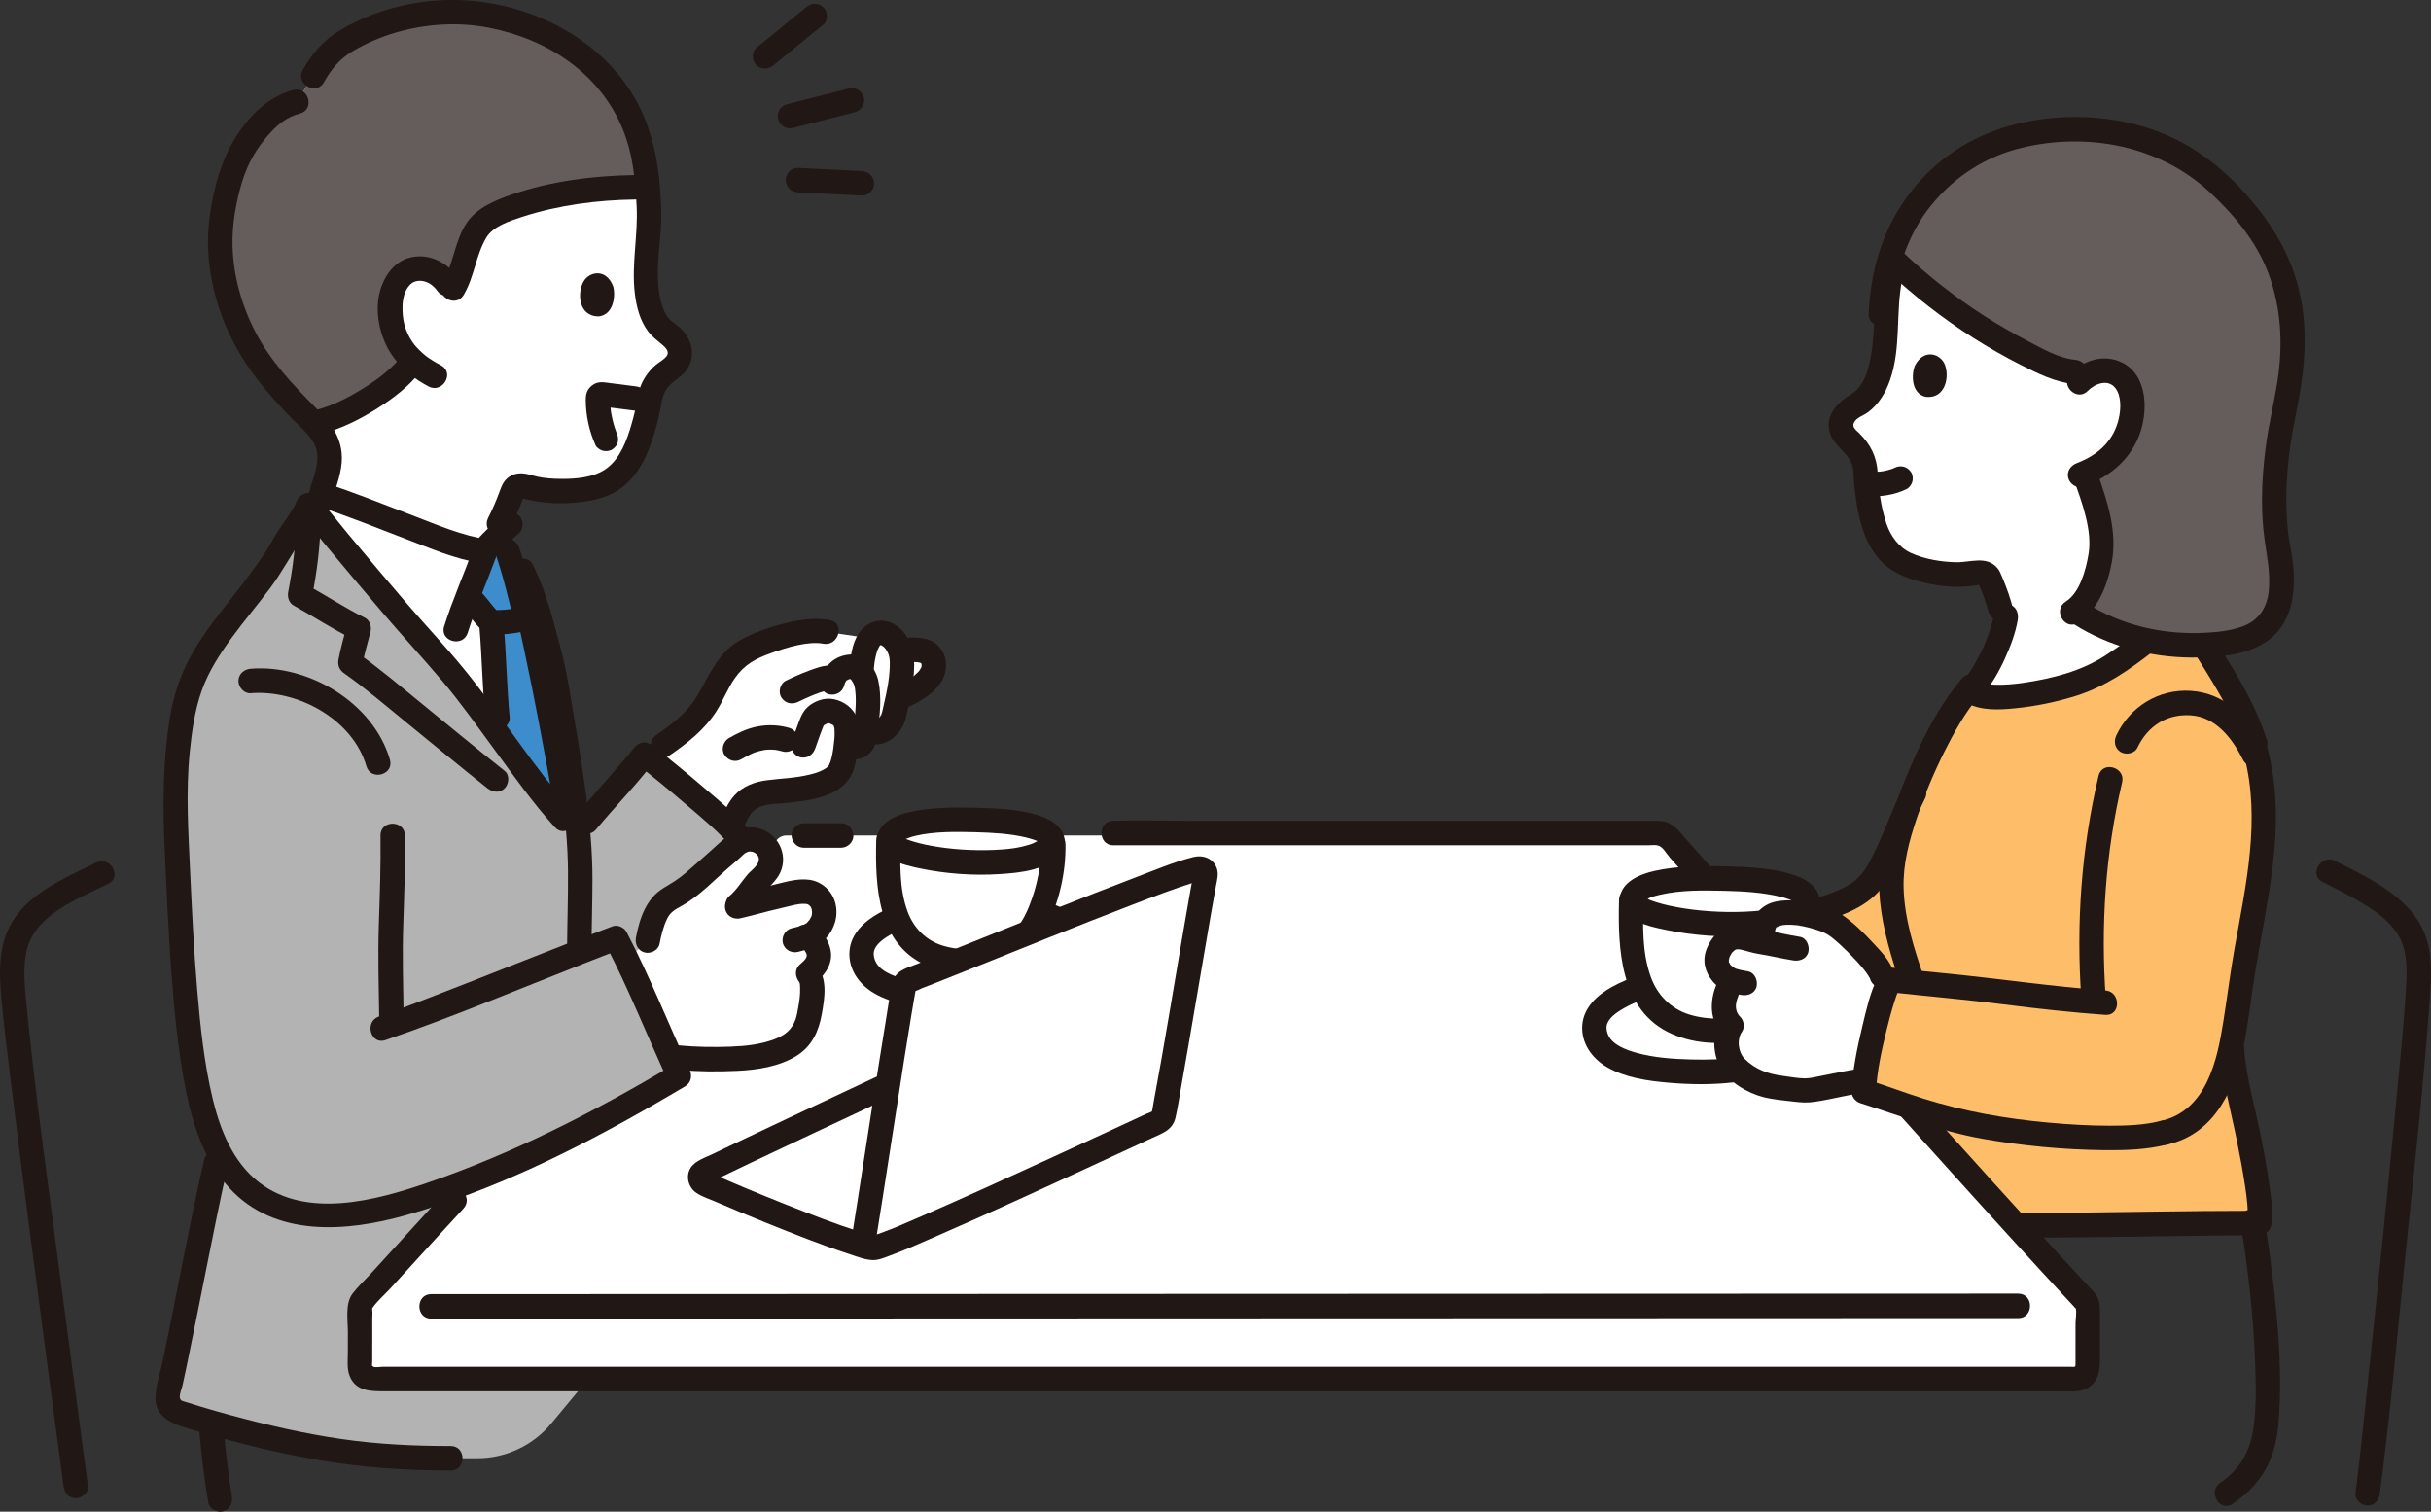 <?xml version="1.0" encoding="UTF-8"?>
<svg xmlns="http://www.w3.org/2000/svg" width="320" height="199" viewBox="0 0 320 199" fill="none">
  <rect x="0" y="0" width="320" height="199" fill="#333333" stroke="none"/>
  <g clip-path="url(#clip0_797_1744)">
    <path d="M97.694 110.694C95.579 107.996 87.532 101.44 84.814 99.322C83.922 100.514 78.383 106.77 77.327 108.048L76.102 109.532C76.338 114.104 76.267 121.509 76.256 124.95L76.254 125.36C78.523 124.47 80.264 123.792 81.08 123.486C81.865 124.978 82.95 127.321 84.144 129.969L85.268 123.828C85.545 122.311 86.21 120.203 86.938 119.28C87.709 118.302 89.127 117.886 90.097 117.119C92.056 115.572 93.818 113.842 95.729 112.272C96.378 111.738 96.942 111.031 97.696 110.696" fill="#B3B3B3"></path>
    <path d="M110.742 101.064C109.975 103.31 106.008 103.933 101.651 104.247C97.694 104.533 97.13 106.803 96.218 108.761C96.218 108.761 96.181 108.841 96.116 108.985C93.116 106.022 87.68 101.578 85.205 99.63L87.213 98.13C94.979 92.888 92.719 90.828 96.905 86.611C98.597 84.906 105.61 82.523 108.813 83.182L114.541 84.035C114.911 83.562 115.408 83.261 116.08 83.3C117.063 83.356 118.174 84.516 118.565 85.878C118.712 85.806 118.801 85.763 118.801 85.763C119.406 85.472 122.138 85.224 122.715 86.599C123.888 89.395 119.859 91.183 118.493 91.784L118.157 91.957C118.006 92.71 117.834 93.446 117.672 94.159C117.347 95.61 115.702 97.137 113.956 95.987C113.904 96.367 113.844 96.749 113.783 97.132C113.624 98.126 112.816 98.431 112.464 98.329C112.464 98.329 111.894 98.164 111.359 98.01C111.227 99.134 111.12 100.063 110.743 101.065" fill="white"></path>
    <path d="M287.059 79.685C285.767 82.743 277.304 88.171 276.315 88.684C272.152 90.841 261.643 92.981 259.374 90.918C261.247 88.94 263.117 85.089 263.837 82.195C263.526 80.969 263.307 80.1 263.307 80.1C262.822 78.226 261.931 76.25 261.898 76.154C261.675 75.561 261.046 75.218 260.432 75.366C257.871 75.979 253.958 75.487 251.122 74.351C249.674 73.771 248.293 72.683 247.25 70.552C246.757 69.557 246.39 68.22 246.125 66.849C245.723 64.768 245.548 62.598 245.518 61.359C245.292 60.447 244.92 59.596 244.274 58.858C243.3 57.74 241.701 56.844 242.586 54.98C242.922 54.275 243.544 53.762 244.242 53.41C247.763 51.634 248.062 46.374 248.288 42.583C248.237 39.445 248.626 36.717 249.354 34.342C255.025 39.722 261.553 44.192 268.616 47.532C270.058 48.214 271.559 48.858 273.15 48.976C273.15 48.976 274.149 49.05 275.317 49.136C275.544 49.038 275.788 48.959 276.053 48.901C277.185 48.653 278.275 48.831 279.092 49.467C280.309 50.414 280.823 52.334 280.698 53.897L287.06 79.686L287.059 79.685Z" fill="white"></path>
    <path d="M59.329 191.966C53.814 191.966 51.079 191.936 44.456 190.982C39.101 190.211 30.348 188.199 23.442 185.921C22.395 185.576 21.883 184.524 22.127 183.484C23.511 177.607 26.603 161.045 28.407 153.153H74.513L77.863 181.005L72.567 187.386C70.159 190.287 66.587 191.966 62.82 191.966H59.329V191.966Z" fill="#B3B3B3"></path>
    <path d="M293.755 137.41C294.297 134.838 294.592 132.228 294.912 130.011C296.348 120.058 299.655 109.043 296.966 99.103C296.966 99.103 296.353 96.834 295.973 95.41C293.386 89.122 288.928 84.064 287.523 79.632C287.523 79.632 287.428 79.333 287.334 79.034C287.196 79.359 287.059 79.684 287.059 79.684C285.768 82.742 277.304 88.17 276.316 88.682C272.021 90.908 260.977 93.114 259.18 90.706C255.867 94.699 252.459 101.968 250.53 107.993C250.413 108.059 250.301 108.142 250.199 108.249C249.197 110.63 248.227 113.076 246.97 115.158C246.096 116.606 244.914 117.546 243.445 118.282C242.297 118.857 240.973 119.308 239.484 119.779C239.484 119.779 239.082 119.906 238.681 120.033C239.851 120.725 241.338 121.602 241.338 121.602C243.081 122.632 247.364 127.006 247.708 128.404C247.708 128.404 247.755 128.595 247.838 128.929C248.413 128.972 248.834 129.004 248.834 129.004C249.83 129.113 250.786 129.211 251.719 129.306L252.139 145.961L265.809 161.318H273.749C277.853 161.318 292.525 161.001 296.512 161.001L297.438 160.936C297.882 156.867 294.789 144.548 294.083 140.458C293.904 139.426 293.799 138.413 293.754 137.41H293.755Z" fill="#FEBE69"></path>
    <path d="M65.906 151.576C79.495 136.752 95.594 118.89 102.237 110.596C102.544 110.212 103.006 109.988 103.496 109.988H218.704C219.191 109.988 219.652 110.207 219.957 110.588C230.274 123.472 263.446 159.482 274.528 171.271C274.668 171.419 274.816 171.77 274.816 171.974C274.816 173.434 274.815 177.858 274.815 179.921C274.815 180.814 274.109 181.54 273.217 181.54C251.23 181.54 72.783 181.54 48.99 181.541C48.097 181.541 47.38 180.814 47.387 179.92C47.407 177.494 47.394 173.639 47.398 171.966C47.398 171.761 47.53 171.419 47.67 171.27C51.622 167.067 58.379 159.788 65.907 151.576H65.906Z" fill="white"></path>
    <path d="M61.902 155.36C60.185 156.02 58.414 156.663 56.575 157.294C44.838 161.323 31.769 162.828 27.013 147.18C24.388 138.544 23.773 122.346 23.326 112.684C22.979 105.159 22.795 100.905 24.233 93.036C24.261 92.863 24.478 92.2 24.645 91.616C26.707 84.406 32.855 79.278 36.639 72.997C37.353 71.147 39.582 68.879 40.613 66.525C40.081 65.867 51.509 79.811 58.702 87.755C62.387 91.825 70.028 103.23 74.178 107.762L76.173 109.583C76.574 114.132 76.268 121.064 76.255 124.95C76.255 124.95 76.259 125.103 76.265 125.356C78.528 124.47 80.265 123.792 81.08 123.486C82.989 127.114 86.665 135.766 89.386 141.61C79.86 147.267 71.747 151.58 61.903 155.361L61.902 155.36Z" fill="#B3B3B3"></path>
    <path d="M62.08 91.948C60.785 90.241 59.62 88.77 58.701 87.756C52.824 81.264 44.119 70.768 41.423 67.505C41.817 66.396 42.241 65.205 42.338 65.053C47.911 66.802 59.397 71.819 63.811 72.532C64.51 71.751 65.242 71.001 66.003 70.279C66.47 71.615 66.785 72.516 66.785 72.516C67.036 73.234 67.312 74.147 67.602 75.175H68.764C70.954 79.576 71.469 83.016 72.62 87.18C73.729 93.296 75.179 100.69 76.171 109.941L74.175 107.762C71.06 104.361 65.978 97.086 62.078 91.948L62.08 91.948Z" fill="white"></path>
    <path d="M39.053 13.397C37.003 13.908 35.67 14.744 33.289 17.698C30.346 21.35 29.815 25.72 29.602 26.573C27.692 34.24 30.299 44.362 37.277 51.51C38.547 53.148 40.707 54.898 42.243 56.822C43.09 57.883 43.407 59.181 43.407 60.338C43.407 61.195 42.634 64.18 42.221 65.016C47.748 66.729 59.383 71.82 63.822 72.532C64.863 70.503 65.642 68.992 65.642 68.992C66.742 66.863 67.476 64.649 67.522 64.557C67.816 63.991 68.485 63.724 69.083 63.945C71.571 64.866 75.544 64.845 78.516 64.048C80.032 63.642 81.545 62.719 82.844 60.715C83.455 59.778 83.982 58.486 84.412 57.146C85.063 55.113 85.499 52.963 85.677 51.728C86.012 50.842 86.486 50.037 87.22 49.375C88.329 48.374 90.036 47.67 89.373 45.7C89.122 44.955 88.561 44.367 87.904 43.929C84.595 41.729 84.927 36.433 85.156 32.614C85.461 30.369 85.516 28.307 85.358 26.411C85.281 24.33 85.134 23.604 85.033 22.785C84.845 21.273 84.29 19.103 83.96 17.895C83.439 15.991 82.745 14.932 81.65 13.004C78.362 7.216 71.83 3.555 65.091 2.155C58.352 0.754 50.682 1.996 44.693 5.922C43.071 6.986 42.139 8.421 41.238 10.025L39.052 13.394L39.053 13.397Z" fill="white"></path>
    <path d="M71.793 104.922C69.958 102.608 67.837 99.724 65.772 96.921C65.121 92.297 65.067 86.72 64.732 82.721C64.732 82.721 64.701 82.357 64.659 81.873C64.171 81.587 62.337 79.171 61.873 78.791C61.873 78.791 61.765 78.664 61.615 78.487C62.6 75.908 63.7 73.11 64.052 72.052C64.666 71.396 65.302 70.76 65.958 70.145C66.451 71.552 66.787 72.515 66.787 72.515C67.361 74.161 68.073 76.827 68.757 79.537C69.076 79.555 69.326 79.575 69.326 79.575C70.161 83.187 73.999 101.855 74.178 104.36C74.178 104.36 74.31 106.203 74.441 108.048L74.178 107.761C73.472 106.99 72.665 106.021 71.793 104.921V104.922Z" fill="#3D8DCC"></path>
    <path d="M29.41 36.288C28.8 32.892 28.861 29.548 29.602 26.573C29.815 25.72 30.346 21.35 33.29 17.698C35.67 14.744 37.003 13.908 39.053 13.397L39.498 12.711L41.239 10.027C42.139 8.423 43.072 6.988 44.694 5.925C50.683 1.999 58.352 0.757 65.092 2.157C71.831 3.558 78.363 7.219 81.651 13.007C82.746 14.935 83.343 16.022 83.96 17.898L85.034 22.788C85.126 23.32 85.204 23.816 85.268 24.678C79.347 24.427 67.084 26.063 63.351 29.509C61.448 31.413 61.337 35.513 59.484 38.261C58.71 37.057 57.999 36.076 56.629 35.598C55.526 35.214 54.416 35.261 53.522 35.799C52.191 36.601 51.447 38.459 51.386 40.036C51.263 43.173 52.308 45.637 54.376 47.532C54.201 47.77 54.1 47.907 54.1 47.907C51.968 50.8 46.066 54.557 41.732 55.607C41.732 55.607 41.576 55.668 41.327 55.764C39.931 54.25 38.309 52.844 37.277 51.513C33.007 47.137 30.373 41.649 29.41 36.29V36.288Z" fill="#645D5C"></path>
    <path d="M52.711 47.093C52.924 46.809 52.531 47.306 52.456 47.391C52.296 47.574 52.129 47.752 51.957 47.925C51.56 48.327 51.141 48.707 50.707 49.07C49.868 49.774 48.893 50.455 47.848 51.106C45.725 52.429 43.675 53.462 41.303 54.053C39.296 54.552 40.147 57.659 42.158 57.159C44.804 56.501 47.335 55.236 49.632 53.787C51.816 52.409 53.928 50.798 55.487 48.719C56.009 48.023 55.599 46.919 54.91 46.515C54.088 46.034 53.233 46.395 52.711 47.094L52.711 47.093Z" fill="#211715"></path>
    <path d="M59.967 36.166C58.693 34.515 56.664 33.515 54.559 33.791C52.424 34.07 51.016 35.645 50.267 37.57C49.074 40.641 49.932 44.587 51.885 47.156C53.092 48.744 54.675 49.958 56.433 50.88C58.264 51.841 59.892 49.062 58.056 48.099C57.388 47.748 56.566 47.257 56.063 46.862C55.548 46.459 54.831 45.745 54.556 45.391C53.664 44.243 53.154 42.894 53.035 41.608C52.896 40.13 52.95 38.439 54.066 37.397C54.532 36.961 55.26 36.857 55.966 37.074C56.738 37.312 57.198 37.8 57.694 38.442C58.226 39.131 59.409 39.002 59.968 38.442C60.646 37.763 60.501 36.855 59.968 36.165L59.967 36.166Z" fill="#211715"></path>
    <path d="M80.708 37.688C81.041 38.824 80.83 41.435 78.793 41.655C76.099 41.634 75.95 38.475 76.854 36.992C77.595 35.778 79.776 35.275 80.708 37.688Z" fill="#211715"></path>
    <path d="M83.614 23.044C78.207 23.116 72.524 23.833 67.397 25.603C65.249 26.345 62.846 27.313 61.498 29.247C59.843 31.622 59.731 34.72 58.259 37.193C57.196 38.977 59.975 40.599 61.036 38.819C62.435 36.469 62.628 33.616 64.005 31.291C64.889 29.797 67.052 29.095 68.734 28.548C73.487 27.003 78.627 26.332 83.614 26.266C85.681 26.238 85.687 23.017 83.614 23.044Z" fill="#211715"></path>
    <path d="M38.625 11.844C34.783 12.837 31.834 16.244 30.113 19.693C28.668 22.588 27.898 25.945 27.53 29.154C27.073 33.15 27.689 37.308 29.014 41.091C30.535 45.436 32.967 49.131 36.026 52.533C36.843 53.442 37.654 54.336 38.523 55.199C39.454 56.124 40.548 57.054 41.234 58.185C42.336 60 41.526 62.178 40.895 64.027C40.224 65.993 43.329 66.837 43.996 64.883C44.556 63.242 45.152 61.353 44.968 59.601C44.706 57.093 43.237 55.379 41.529 53.651C38.535 50.624 35.642 47.583 33.653 43.773C31.832 40.285 30.722 36.362 30.61 32.42C30.529 29.547 31.055 26.607 31.893 23.859C32.595 21.559 33.76 19.529 35.354 17.731C36.55 16.382 37.742 15.399 39.478 14.95C41.481 14.432 40.632 11.325 38.624 11.844H38.625Z" fill="#211715"></path>
    <path d="M42.627 10.841C43.636 9.057 44.71 7.754 46.487 6.705C48.265 5.656 50.166 4.847 52.153 4.27C56.084 3.13 60.325 2.861 64.352 3.647C72.014 5.143 78.938 9.584 81.978 17.017C83.344 20.356 83.608 23.682 83.798 27.09C84.014 30.991 83.081 34.845 83.578 38.748C83.795 40.45 84.235 42.169 85.269 43.57C85.824 44.323 86.463 44.778 87.167 45.374C87.554 45.703 88.106 46.226 87.829 46.755C87.57 47.249 86.748 47.675 86.344 48.018C85.546 48.692 84.908 49.532 84.47 50.481C84.065 51.362 83.978 52.278 83.78 53.22C83.531 54.4 83.232 55.572 82.862 56.72C82.188 58.817 81.189 61.042 79.134 62.102C77.336 63.029 74.948 63.095 72.973 63.015C71.967 62.975 70.976 62.851 70.01 62.559C68.842 62.207 67.691 62.12 66.719 63.011C66.134 63.547 65.927 64.269 65.657 64.985C65.247 66.076 64.782 67.139 64.254 68.179C63.32 70.024 66.094 71.657 67.031 69.805C67.565 68.752 68.038 67.67 68.475 66.573C68.622 66.204 68.762 65.832 68.9 65.459C68.925 65.389 68.988 65.263 69.001 65.18C69.083 64.663 68.709 65.629 68.655 65.5C68.729 65.677 69.649 65.801 69.826 65.841C70.3 65.949 70.78 66.022 71.262 66.085C72.423 66.237 73.589 66.288 74.758 66.228C76.78 66.124 78.942 65.843 80.756 64.884C82.809 63.8 84.256 61.826 85.155 59.73C86.091 57.551 86.702 55.226 87.11 52.892C87.276 51.937 87.627 51.184 88.358 50.517C88.921 50.003 89.586 49.612 90.099 49.043C91.601 47.374 91.303 45.047 89.829 43.456C89.256 42.837 88.471 42.48 87.946 41.809C87.448 41.174 87.173 40.394 86.981 39.62C86.005 35.688 87.175 31.578 87.036 27.607C86.901 23.726 86.548 20.287 85.218 16.531C82.298 8.284 74.844 2.859 66.574 0.843C61.722 -0.34 56.597 -0.275 51.774 1.03C49.313 1.696 46.911 2.696 44.722 4.007C42.55 5.309 41.09 7.026 39.85 9.215C38.827 11.02 41.604 12.645 42.627 10.841Z" fill="#211715"></path>
    <path d="M83.614 50.847L80.323 50.431C79.729 50.356 79.16 50.227 78.571 50.403C78.077 50.55 77.621 50.93 77.37 51.379C77.151 51.771 77.105 52.188 77.105 52.631C77.106 54.678 77.554 56.726 78.383 58.593C78.536 58.938 78.996 59.237 79.344 59.333C79.729 59.439 80.241 59.391 80.582 59.17C80.926 58.949 81.228 58.618 81.321 58.208C81.423 57.759 81.344 57.384 81.159 56.967C81.032 56.68 81.29 57.303 81.182 57.027C81.149 56.943 81.115 56.859 81.084 56.773C81.013 56.584 80.948 56.392 80.887 56.199C80.77 55.828 80.672 55.451 80.588 55.071C80.542 54.861 80.5 54.65 80.463 54.437C80.447 54.339 80.432 54.24 80.415 54.142C80.363 53.829 80.456 54.516 80.418 54.177C80.375 53.789 80.338 53.401 80.325 53.009C80.32 52.83 80.356 52.618 80.32 52.444C80.317 52.632 80.255 52.799 80.135 52.946C80.029 53.228 79.819 53.406 79.502 53.479C79.142 53.581 79.216 53.515 79.412 53.537C79.866 53.587 80.32 53.652 80.774 53.709L83.611 54.068C83.989 54.117 84.491 53.854 84.748 53.596C85.026 53.317 85.236 52.858 85.219 52.457C85.2 52.041 85.064 51.609 84.748 51.319C84.412 51.01 84.059 50.904 83.611 50.847L83.614 50.847Z" fill="#211715"></path>
    <path d="M106.106 0.956C103.929 2.738 101.747 4.513 99.57 6.294C98.915 6.83 98.974 8.024 99.57 8.572C100.264 9.211 101.145 9.143 101.843 8.572C104.02 6.79 106.203 5.015 108.38 3.234C109.034 2.698 108.976 1.504 108.38 0.956C107.685 0.317 106.804 0.385 106.106 0.956Z" fill="#211715"></path>
    <path d="M111.719 11.649C108.996 12.348 106.27 13.039 103.547 13.738C102.732 13.947 102.161 14.901 102.424 15.719C102.697 16.561 103.529 17.068 104.402 16.844C107.125 16.145 109.85 15.454 112.573 14.755C113.389 14.546 113.96 13.592 113.696 12.774C113.424 11.932 112.592 11.425 111.719 11.649Z" fill="#211715"></path>
    <path d="M113.448 22.527C110.641 22.388 107.834 22.239 105.026 22.1C104.184 22.058 103.38 22.871 103.418 23.711C103.459 24.619 104.125 25.276 105.026 25.322C107.834 25.461 110.641 25.609 113.448 25.748C114.29 25.79 115.094 24.978 115.056 24.138C115.015 23.229 114.349 22.572 113.448 22.527Z" fill="#211715"></path>
    <path d="M146.554 111.276H216.898C217.292 111.276 217.735 111.218 218.125 111.276C218.862 111.385 219.297 112.31 219.78 112.859C220.837 114.061 221.897 115.261 222.959 116.459C224.336 118.011 226.604 115.726 225.233 114.181C224.135 112.944 223.041 111.704 221.948 110.463C220.976 109.358 220.122 108.178 218.532 108.07C218.309 108.055 218.087 108.056 217.862 108.056H156.275C153.091 108.056 149.879 107.93 146.697 108.056C146.649 108.058 146.601 108.056 146.553 108.056C144.483 108.056 144.48 111.278 146.553 111.278L146.554 111.276Z" fill="#211715"></path>
    <path d="M105.8 111.597H110.724C111.565 111.597 112.37 110.856 112.332 109.986C112.293 109.116 111.625 108.375 110.724 108.375H105.8C104.959 108.375 104.153 109.116 104.192 109.986C104.23 110.856 104.898 111.597 105.8 111.597Z" fill="#211715"></path>
    <path d="M56.759 173.582C59.412 173.582 62.065 173.581 64.719 173.581C70.001 173.579 75.283 173.577 80.566 173.576C87.847 173.573 95.129 173.571 102.41 173.569C111.059 173.565 119.709 173.563 128.359 173.56C137.746 173.556 147.134 173.553 156.521 173.55C166.015 173.547 175.511 173.544 185.005 173.54C193.977 173.537 202.949 173.534 211.92 173.532C219.739 173.529 227.557 173.526 235.375 173.523C241.41 173.522 247.444 173.519 253.478 173.518C257.099 173.517 260.718 173.515 264.338 173.515C264.781 173.515 265.223 173.515 265.666 173.515C267.735 173.515 267.739 170.294 265.666 170.294C262.726 170.294 259.785 170.295 256.845 170.296C251.338 170.297 245.831 170.299 240.323 170.3C232.878 170.303 225.435 170.305 217.99 170.308C209.24 170.311 200.49 170.313 191.739 170.316C182.313 170.32 172.886 170.323 163.461 170.326C154.036 170.329 144.519 170.333 135.047 170.336C126.161 170.339 117.275 170.342 108.389 170.345C100.718 170.347 93.048 170.35 85.377 170.353C79.553 170.354 73.728 170.357 67.905 170.358C64.557 170.359 61.209 170.361 57.861 170.361C57.494 170.361 57.126 170.361 56.759 170.361C54.689 170.361 54.686 173.582 56.759 173.582Z" fill="#211715"></path>
    <path d="M12.648 113.55C8.441 115.664 3.376 117.648 1.172 122.157C-0.042 124.641 -0.119 127.554 0.089 130.271C0.415 134.525 0.985 138.767 1.502 143.001C3.11 156.167 4.855 169.316 6.605 182.463C7.189 186.85 7.78 191.237 8.366 195.625C8.481 196.487 9.022 197.236 9.974 197.236C10.753 197.236 11.697 196.493 11.581 195.625C10.258 185.702 8.925 175.781 7.628 165.855C6.144 154.493 4.527 143.121 3.432 131.713C3.239 129.705 3.068 127.627 3.403 125.628C4.269 120.441 10.171 118.392 14.271 116.331C16.12 115.402 14.495 112.622 12.648 113.55Z" fill="#211715"></path>
    <path d="M305.726 116.103C308.036 117.27 310.382 118.418 312.514 119.897C314.127 121.017 315.713 122.56 316.318 124.483C316.95 126.491 316.811 128.707 316.672 130.791C316.375 135.257 315.927 139.716 315.503 144.172C314.256 157.302 312.911 170.425 311.512 183.54C311.048 187.888 310.628 192.246 310.053 196.58C309.938 197.444 310.873 198.191 311.66 198.191C312.624 198.191 313.153 197.447 313.268 196.58C314.621 186.39 315.522 176.123 316.566 165.898C317.745 154.353 319.041 142.796 319.859 131.218C320.036 128.712 320.181 126.043 319.42 123.627C317.726 118.249 311.978 115.658 307.35 113.322C305.506 112.391 303.876 115.169 305.727 116.103H305.726Z" fill="#211715"></path>
    <path d="M142.257 125.02C142.257 120.757 134.511 118.954 128.404 118.954C121.927 118.954 113.414 121.415 113.414 125.493C113.414 130.313 120.631 131.375 127.848 131.375C133.4 131.375 142.257 129.84 142.257 125.02Z" fill="white"></path>
    <path d="M143.865 125.02C143.712 119.493 136.4 118.05 132.132 117.558C126.727 116.936 120.55 117.53 115.715 120.198C113.823 121.243 112.025 122.874 111.826 125.153C111.616 127.55 113.09 129.612 115.092 130.765C117.535 132.173 120.495 132.577 123.257 132.811C126.018 133.045 128.806 133.08 131.554 132.779C136.043 132.287 143.723 130.848 143.864 125.019C143.915 122.945 140.699 122.946 140.648 125.019C140.636 125.528 140.481 125.973 140.178 126.364C139.673 127.014 138.984 127.432 138.252 127.809C136.496 128.715 134.463 129.142 132.523 129.433C130.426 129.747 128.302 129.797 126.186 129.744C123.774 129.684 121.328 129.519 118.991 128.878C117.541 128.481 115.623 127.772 115.142 126.306C114.931 125.665 114.995 125.201 115.19 124.835C115.516 124.222 116.088 123.747 116.735 123.335C120.376 121.019 125.311 120.436 129.529 120.584C132.121 120.675 134.746 121.048 137.192 121.941C138.089 122.268 139.019 122.704 139.738 123.342C140.339 123.875 140.632 124.409 140.648 125.019C140.705 127.088 143.921 127.096 143.863 125.019L143.865 125.02Z" fill="#211715"></path>
    <path d="M136.591 120.722C137.95 117.807 138.719 113.969 138.645 111.126L138.554 110.671C138.595 108.782 133.132 108.064 128.423 107.947C122.488 107.799 117.269 108.399 116.95 110.563C116.826 115.41 117.003 118.69 118.408 121.583C119.921 124.699 123.019 126.531 127.135 126.531C131.685 126.531 134.009 124.923 135.619 122.482C135.969 121.953 136.295 121.36 136.591 120.723V120.722Z" fill="white"></path>
    <path d="M137.037 111.127C137.084 113.883 136.508 116.683 135.491 119.24C134.707 121.213 133.513 123.115 131.563 124.085C129.358 125.181 126.381 125.195 124.068 124.474C121.868 123.787 120.256 122.14 119.465 119.991C118.365 117.001 118.482 113.698 118.557 110.563C118.608 108.49 115.391 108.49 115.341 110.563C115.194 116.655 115.482 124.235 121.934 127.088C124.89 128.395 128.605 128.529 131.671 127.498C134.382 126.588 136.398 124.621 137.702 122.103C139.415 118.793 140.315 114.854 140.252 111.127C140.216 109.057 137.001 109.05 137.037 111.127Z" fill="#211715"></path>
    <path d="M128.421 109.558C130.653 109.62 132.924 109.737 135.103 110.258C135.687 110.398 136.638 110.706 136.929 110.892C137.153 111.035 137.011 110.877 137.008 110.941C136.998 111.273 137.034 109.836 136.98 110.331C136.967 110.446 136.97 110.742 137.011 110.283C137.008 110.313 136.905 110.508 136.866 110.52C137.008 110.474 137.096 110.317 136.866 110.49C136.786 110.55 136.712 110.631 136.635 110.696C136.952 110.43 136.531 110.742 136.399 110.817C136.323 110.859 135.744 111.12 136.098 110.977C135.838 111.082 135.572 111.171 135.304 111.251C134.058 111.621 133.082 111.736 131.906 111.825C129.162 112.031 126.131 111.897 123.582 111.507C122.389 111.324 121.194 111.09 120.041 110.728C119.806 110.654 119.575 110.572 119.343 110.487C119.252 110.454 118.985 110.332 119.332 110.488C119.23 110.442 119.125 110.399 119.026 110.345C118.88 110.266 118.735 110.169 118.587 110.097C118.238 109.926 118.782 110.293 118.463 109.984C118.464 109.985 118.612 110.204 118.62 110.256C118.614 110.219 118.626 111.122 118.665 110.68C118.651 110.832 118.599 110.803 118.727 110.701C118.989 110.496 119.92 110.166 120.557 110.02C123.108 109.439 125.824 109.498 128.423 109.557C130.493 109.604 130.492 106.382 128.423 106.336C125.531 106.27 122.539 106.269 119.703 106.914C117.964 107.309 115.68 108.242 115.471 110.3C115.19 113.054 119.174 113.924 121.156 114.333C124.57 115.036 128.148 115.293 131.626 115.066C134.223 114.896 137.999 114.582 139.616 112.185C140.993 110.144 139.368 108.364 137.452 107.612C134.661 106.515 131.384 106.418 128.423 106.336C126.353 106.279 126.354 109.501 128.423 109.558H128.421Z" fill="#211715"></path>
    <path d="M153.352 145.833C154.695 138.732 157.76 120.016 158.691 115.258C158.805 114.673 158.253 114.163 157.675 114.328C150.644 116.34 124.423 127.341 119.585 129.032C119.296 129.133 119.081 129.361 119.026 129.66C118.452 132.796 117.68 137.623 116.898 142.615C109.648 146.081 97.235 152.023 92.614 154.29C91.955 154.613 92.048 155.494 92.719 155.792C97.999 158.131 113.499 164.343 115.051 164.27C116.968 164.179 145.327 150.976 152.679 147.568C152.899 147.466 153.069 147.281 153.116 147.045C153.187 146.693 153.266 146.286 153.352 145.832V145.833Z" fill="white"></path>
    <path d="M115.222 163.742C116.538 155.647 117.741 147.535 119.027 139.436C119.33 137.525 119.636 135.615 119.953 133.706C120.077 132.959 120.203 132.212 120.332 131.466C120.384 131.164 120.438 130.862 120.491 130.56C120.503 130.498 120.598 130.2 120.565 130.154C120.606 130.21 119.813 130.517 120.229 130.508C120.589 130.501 121.11 130.183 121.447 130.054C121.967 129.855 122.487 129.653 123.006 129.45C124.391 128.907 125.773 128.355 127.154 127.802C134.432 124.887 141.69 121.921 149.01 119.116C151.766 118.06 154.529 116.989 157.348 116.108C157.449 116.077 157.956 115.995 158.002 115.91C158.06 115.802 157.088 115 157.111 114.977C157.071 115.015 157.092 115.135 157.071 115.188C157.022 115.305 157.018 115.467 156.994 115.592C156.884 116.183 156.777 116.775 156.671 117.367C156.379 119.006 156.095 120.646 155.813 122.286C154.503 129.894 153.278 137.52 151.856 145.108C151.749 145.675 151.691 146.296 151.479 146.834L151.893 146.122C151.692 146.358 151.157 146.505 150.87 146.638C150.384 146.863 149.899 147.088 149.414 147.314C148.327 147.818 147.239 148.322 146.152 148.825C143.445 150.078 140.735 151.329 138.024 152.573C132.349 155.177 126.67 157.777 120.941 160.258C119.17 161.025 117.687 161.697 115.744 162.391C115.519 162.471 115.291 162.543 115.064 162.618C114.988 162.643 114.895 162.651 114.822 162.683C114.508 162.819 115.236 162.656 115.005 162.659C114.677 162.663 115.431 162.785 115.035 162.665C114.879 162.619 114.711 162.594 114.553 162.554C114.05 162.428 113.555 162.272 113.061 162.114C109.833 161.08 106.665 159.835 103.515 158.587C101.714 157.873 99.919 157.144 98.133 156.396C97.382 156.082 96.633 155.763 95.885 155.44C95.514 155.279 95.143 155.118 94.773 154.954C94.446 154.81 93.885 154.407 93.53 154.399L93.424 155.68C93.567 155.61 93.71 155.54 93.854 155.469C94.076 155.361 94.298 155.253 94.52 155.145C94.989 154.917 95.457 154.69 95.927 154.464C96.944 153.973 97.962 153.487 98.98 153.001C101.18 151.953 103.384 150.914 105.589 149.878C109.444 148.066 113.307 146.269 117.158 144.451C119.029 143.569 117.399 140.79 115.535 141.67C111.497 143.575 107.448 145.458 103.408 147.359C101.213 148.391 99.019 149.427 96.83 150.471C95.826 150.949 94.825 151.429 93.824 151.913C92.843 152.387 91.494 152.788 90.894 153.76C90.209 154.872 90.638 156.368 91.705 157.06C92.467 157.555 93.427 157.86 94.261 158.221C96.359 159.128 98.47 160.007 100.589 160.864C104.313 162.37 108.059 163.863 111.878 165.113C112.847 165.43 113.965 165.887 115.004 165.879C115.581 165.875 116.146 165.66 116.68 165.466C118.991 164.629 121.245 163.615 123.497 162.632C130.21 159.702 136.866 156.64 143.517 153.573C146.247 152.314 148.975 151.05 151.702 149.785C153.05 149.159 154.361 148.752 154.735 147.12C155.024 145.862 155.214 144.574 155.442 143.304C156.803 135.693 158.052 128.063 159.38 120.447C159.606 119.153 159.832 117.86 160.073 116.57C160.208 115.839 160.429 115.092 160.191 114.358C159.743 112.978 158.35 112.499 157.044 112.832C154.464 113.489 151.938 114.571 149.453 115.513C142.331 118.213 135.277 121.089 128.209 123.927C125.639 124.96 123.072 126.003 120.483 126.988C119.129 127.503 117.772 127.857 117.428 129.495C117.124 130.937 116.923 132.409 116.684 133.863C115.344 142.033 114.115 150.221 112.833 158.4C112.598 159.896 112.363 161.39 112.12 162.884C111.98 163.742 112.343 164.618 113.243 164.866C114.011 165.077 115.081 164.604 115.221 163.741L115.222 163.742Z" fill="#211715"></path>
    <path d="M108.377 119.203C108.167 118.512 107.703 117.903 106.972 117.572C105.699 116.996 103.441 117.775 102.107 118.059C100.605 118.379 98.493 119.028 96.701 119.401C98.056 118.605 98.793 116.997 99.896 115.876C100.924 114.833 101.901 113.852 101.335 112.238C100.92 111.052 99.578 110.378 98.361 110.509C97.244 110.63 96.556 111.591 95.728 112.272C93.818 113.843 92.056 115.572 90.097 117.119C89.126 117.886 87.709 118.301 86.938 119.28C86.21 120.204 85.545 122.311 85.268 123.828L82.787 126.128C84.894 129.7 87.412 134.858 89.466 139.225C92.773 139.094 96.364 139.584 97.507 139.333C99.529 138.89 101.724 138.737 103.576 137.853C105.161 137.096 106.389 134.371 106.427 134.145C106.71 132.451 107.432 129.382 106.36 128.165C107.356 127.201 107.976 126.534 107.772 125.452C107.546 124.262 106.681 123.406 106.043 123.365C106.887 123.063 107.691 122.547 108.229 121.389C108.54 120.719 108.595 119.918 108.378 119.204L108.377 119.203Z" fill="white"></path>
    <path d="M26.232 188.331C26.528 191.498 26.88 194.678 27.423 197.813C27.567 198.646 28.631 199.188 29.401 198.938C30.296 198.648 30.678 197.848 30.524 196.957C30.448 196.521 30.381 196.084 30.316 195.646C30.27 195.34 30.226 195.034 30.183 194.728C30.157 194.546 30.132 194.364 30.108 194.181C30.082 193.993 30.096 194.093 30.113 194.222C30.099 194.11 30.083 193.998 30.069 193.886C29.828 192.039 29.621 190.187 29.447 188.333C29.369 187.496 28.764 186.68 27.84 186.722C27.036 186.758 26.147 187.434 26.232 188.333V188.331Z" fill="#211715"></path>
    <path d="M41.749 65.386C41.656 65.27 41.734 65.371 41.983 65.69L39.457 67.642C40.642 68.951 41.719 70.377 42.848 71.734C45.373 74.767 47.912 77.789 50.476 80.789C53.04 83.788 55.706 86.674 58.247 89.677C60.634 92.499 62.771 95.538 64.961 98.512C67.553 102.034 70.094 105.661 73.04 108.901C74.438 110.436 76.706 108.152 75.314 106.623C70.095 100.887 66.029 94.167 61.145 88.154C58.759 85.217 56.138 82.46 53.672 79.587C51.078 76.564 48.511 73.519 45.959 70.46C44.549 68.771 43.208 66.994 41.731 65.364C40.528 64.035 38.087 65.846 39.206 67.316C39.295 67.432 39.383 67.55 39.475 67.664C40.021 68.342 41.181 68.234 41.748 67.664C42.417 66.995 42.296 66.066 41.748 65.387L41.749 65.386Z" fill="#211715"></path>
    <path d="M67.775 80.004C69.375 86.953 70.752 93.975 72.025 100.99C72.162 101.741 72.295 102.494 72.417 103.247C72.465 103.54 72.508 103.832 72.551 104.125C72.478 103.625 72.555 104.173 72.57 104.36C72.73 106.414 75.948 106.431 75.786 104.36C75.559 101.45 74.838 98.528 74.282 95.67C73.487 91.584 72.658 87.506 71.802 83.433C71.502 82.003 71.204 80.572 70.876 79.147C70.412 77.128 67.31 77.983 67.775 80.004Z" fill="#211715"></path>
    <path d="M65.236 72.944C66.244 75.857 66.943 78.887 67.683 81.877L68.806 79.896C68.262 80.003 67.716 80.101 67.168 80.185C66.681 80.26 67.487 80.153 67.017 80.205C66.903 80.218 66.788 80.231 66.674 80.243C66.456 80.265 66.237 80.282 66.019 80.293C65.811 80.304 65.604 80.31 65.395 80.31C65.294 80.31 65.193 80.309 65.092 80.306C65.006 80.304 64.683 80.24 64.994 80.32C65.067 80.339 65.608 80.566 65.441 80.464C65.889 80.737 65.727 80.705 65.617 80.594C65.536 80.513 65.453 80.436 65.375 80.353C64.559 79.497 63.908 78.421 63.009 77.652C62.37 77.106 61.354 76.977 60.736 77.652C60.184 78.254 60.053 79.346 60.736 79.93C61.712 80.765 62.357 81.954 63.299 82.83C63.595 83.105 63.906 83.35 64.304 83.453C64.814 83.587 65.431 83.542 65.954 83.517C67.2 83.457 68.439 83.242 69.66 83.001C70.529 82.831 70.98 81.814 70.784 81.02C70.045 78.031 69.344 75.001 68.336 72.087C68.061 71.293 67.222 70.682 66.359 70.962C65.574 71.217 64.941 72.092 65.236 72.944Z" fill="#211715"></path>
    <path d="M63.124 82.721C63.445 86.625 63.504 90.546 63.875 94.447C63.957 95.312 64.555 96.057 65.483 96.057C66.288 96.057 67.173 95.318 67.09 94.447C66.72 90.546 66.661 86.625 66.34 82.721C66.268 81.853 65.651 81.11 64.732 81.11C63.917 81.11 63.052 81.848 63.124 82.721Z" fill="#211715"></path>
    <path d="M32.996 91.253C39.169 90.759 46.419 94.66 48.227 100.859C48.807 102.845 51.911 102 51.328 100.003C49.138 92.499 40.6 87.423 32.995 88.032C32.129 88.102 31.387 88.724 31.387 89.643C31.387 90.461 32.124 91.324 32.995 91.254L32.996 91.253Z" fill="#211715"></path>
    <path d="M38.978 68.347C38.969 71.537 38.552 74.778 37.94 77.905C37.804 78.597 38.025 79.363 38.678 79.724C41.274 81.154 43.754 82.796 46.412 84.112L45.674 82.292C45.292 83.795 44.837 85.283 44.559 86.81C44.42 87.576 44.669 88.186 45.298 88.63C48.15 90.638 50.846 92.95 53.58 95.18C57.101 98.052 60.604 100.945 64.163 103.769C64.844 104.308 65.774 104.434 66.437 103.769C66.996 103.208 67.121 102.034 66.437 101.491C62.801 98.606 59.222 95.648 55.626 92.715C52.768 90.385 49.938 87.972 46.921 85.848L47.66 87.667C47.938 86.139 48.392 84.652 48.774 83.149C48.94 82.498 48.675 81.646 48.035 81.33C45.377 80.015 42.898 78.373 40.302 76.942L41.04 78.762C41.707 75.36 42.184 71.819 42.194 68.347C42.2 66.275 38.984 66.271 38.978 68.347Z" fill="#211715"></path>
    <path d="M67.377 75.988C70.175 81.695 71.21 88.205 72.307 94.412C73.491 101.106 74.717 107.912 74.767 114.725C74.793 118.134 74.663 121.541 74.647 124.95C74.637 127.023 77.853 127.025 77.862 124.95C77.877 121.869 77.987 118.788 77.986 115.707C77.986 112.105 77.664 108.589 77.193 105.019C76.734 101.538 76.194 98.069 75.593 94.61C75.081 91.662 74.663 88.647 73.903 85.753C72.878 81.846 71.942 78.011 70.153 74.363C69.241 72.502 66.467 74.132 67.377 75.989L67.377 75.988Z" fill="#211715"></path>
    <path d="M119.612 87.153C118.992 87.438 119.366 87.254 119.561 87.208C119.63 87.192 119.698 87.178 119.767 87.166C120.141 87.1 119.347 87.207 119.655 87.179C120.036 87.144 120.417 87.132 120.8 87.168C121.161 87.203 120.453 87.106 120.695 87.153C120.79 87.172 120.884 87.189 120.978 87.211C121.07 87.234 121.16 87.259 121.25 87.29C121.591 87.408 120.894 87.09 121.201 87.27C121.276 87.314 121.349 87.362 121.425 87.407C121.579 87.498 121.094 87.099 121.254 87.28C121.277 87.305 121.309 87.338 121.334 87.359C121.497 87.495 121.099 86.974 121.25 87.257C121.282 87.317 121.364 87.5 121.248 87.226C121.123 86.93 121.23 87.193 121.252 87.262C121.283 87.36 121.305 87.458 121.329 87.558C121.388 87.799 121.291 87.093 121.314 87.45C121.32 87.543 121.315 87.635 121.314 87.729C121.313 87.868 121.236 88.032 121.349 87.512C121.336 87.571 121.328 87.631 121.316 87.689C121.297 87.768 121.272 87.843 121.25 87.92C121.152 88.26 121.431 87.567 121.286 87.841C121.194 88.015 121.096 88.178 120.985 88.339C120.861 88.521 121.127 88.161 121.123 88.163C121.099 88.176 121.062 88.237 121.042 88.26C120.973 88.342 120.901 88.421 120.826 88.496C120.689 88.637 120.544 88.769 120.394 88.894C120.352 88.93 120.308 88.963 120.266 88.999C120.118 89.125 120.625 88.732 120.409 88.889C120.337 88.94 120.266 88.993 120.194 89.044C120.024 89.163 119.849 89.276 119.672 89.384C119.036 89.771 118.363 90.091 117.682 90.391C117.338 90.542 117.039 91.007 116.944 91.353C116.838 91.739 116.886 92.252 117.106 92.594C117.327 92.938 117.657 93.241 118.067 93.334C118.515 93.437 118.888 93.356 119.306 93.172C121.014 92.419 122.705 91.476 123.8 89.913C124.494 88.922 124.723 87.598 124.365 86.437C123.96 85.125 122.892 84.269 121.551 84.044C120.365 83.846 119.098 83.859 117.99 84.369C117.645 84.528 117.348 84.979 117.252 85.331C117.145 85.717 117.194 86.23 117.414 86.573C117.924 87.365 118.794 87.528 119.614 87.151L119.612 87.153Z" fill="#211715"></path>
    <path d="M115.047 87.857C115.069 87.615 115.095 87.375 115.126 87.134C115.07 87.576 115.129 87.135 115.141 87.066C115.168 86.912 115.195 86.758 115.227 86.604C115.289 86.309 115.363 86.016 115.457 85.729C115.493 85.62 115.607 85.336 115.491 85.598C115.562 85.435 115.66 85.286 115.736 85.126C115.874 84.836 115.561 85.298 115.785 85.046C115.837 84.987 116.063 84.675 115.821 84.978C115.887 84.933 115.955 84.893 116.027 84.858C115.844 84.93 115.811 84.949 115.926 84.913C116.042 84.885 116.004 84.885 115.808 84.914C115.898 84.907 115.988 84.906 116.079 84.911C115.786 84.886 116.175 85.042 115.98 84.906C115.975 84.903 116.377 85.187 116.209 85.047C116.524 85.308 116.699 85.556 116.878 85.937C117.21 86.644 117.142 87.521 117.089 88.381C117.026 89.393 116.849 90.388 116.645 91.379C116.531 91.934 116.406 92.486 116.279 93.039C116.227 93.268 116.181 93.503 116.122 93.731C116.12 93.737 115.962 94.202 116.057 93.987C116.017 94.076 115.752 94.47 115.816 94.395C115.786 94.43 115.459 94.719 115.609 94.61C115.581 94.631 115.198 94.805 115.365 94.75C115.169 94.797 115.139 94.807 115.272 94.779C115.15 94.783 115.028 94.776 114.908 94.757C114.043 94.666 113.3 95.564 113.3 96.368C113.3 97.315 114.04 97.887 114.908 97.979C117.022 98.203 118.788 96.415 119.249 94.473C119.788 92.204 120.323 89.867 120.335 87.522C120.346 85.435 119.553 83.17 117.603 82.125C115.894 81.208 114.01 81.868 112.995 83.446C112.167 84.735 111.973 86.368 111.832 87.858C111.75 88.725 112.629 89.469 113.44 89.469C114.378 89.469 114.965 88.728 115.048 87.858L115.047 87.857Z" fill="#211715"></path>
    <path d="M112.036 99.882C112.963 100.079 113.871 99.777 114.535 99.102C115.274 98.351 115.377 97.345 115.517 96.355C115.827 94.149 116.091 91.788 115.609 89.585C115.243 87.918 113.787 86.039 111.936 86.154C109.963 86.278 108.537 87.524 108.01 89.419C107.785 90.231 108.288 91.208 109.133 91.401C109.985 91.595 110.87 91.144 111.111 90.276C111.112 90.272 111.276 89.767 111.162 90.045C111.216 89.912 111.297 89.792 111.366 89.667L111.441 89.556C111.335 89.692 111.32 89.718 111.396 89.635C111.391 89.54 111.638 89.44 111.39 89.607C111.484 89.543 111.6 89.494 111.69 89.427C111.446 89.606 111.564 89.473 111.735 89.424C111.827 89.398 111.925 89.388 112.016 89.361C112.197 89.308 111.693 89.365 111.993 89.372C112.188 89.376 112.368 89.445 111.983 89.337C111.776 89.238 111.728 89.221 111.837 89.282C111.933 89.341 111.905 89.315 111.753 89.201C111.835 89.275 111.913 89.351 111.99 89.43C112.074 89.515 112.177 89.671 112.051 89.491C112.135 89.612 112.215 89.737 112.287 89.866C112.307 89.901 112.498 90.323 112.373 90.002C112.458 90.222 112.524 90.498 112.55 90.687C112.744 92.057 112.619 93.605 112.468 95.021C112.402 95.636 112.234 96.255 112.179 96.925C112.163 97.126 112.278 96.708 112.152 96.966C112.277 96.816 112.299 96.782 112.22 96.864C112.131 96.949 112.171 96.921 112.34 96.78C112.041 96.934 112.684 96.705 112.388 96.768L112.659 96.736C112.487 96.736 112.564 96.75 112.89 96.777C112.069 96.603 111.113 97.02 110.912 97.902C110.728 98.712 111.156 99.696 112.036 99.883L112.036 99.882Z" fill="#211715"></path>
    <path d="M97.562 99.954C97.843 99.79 98.128 99.632 98.418 99.484C98.524 99.431 98.629 99.379 98.736 99.328C98.818 99.289 99.282 99.044 98.878 99.255C99.336 99.016 99.9 98.879 100.402 98.773C100.525 98.747 100.648 98.726 100.772 98.704C100.95 98.677 100.914 98.682 100.664 98.718C100.736 98.71 100.808 98.704 100.879 98.698C101.132 98.678 101.386 98.672 101.64 98.681C101.788 98.686 101.935 98.701 102.083 98.711C102.415 98.733 101.747 98.643 102.106 98.713C102.419 98.773 102.727 98.838 103.033 98.925C103.842 99.156 104.819 98.643 105.011 97.8C105.205 96.943 104.753 96.065 103.887 95.819C102.494 95.423 101.07 95.366 99.651 95.645C98.339 95.903 97.089 96.504 95.938 97.171C95.21 97.594 94.892 98.646 95.361 99.375C95.834 100.11 96.781 100.405 97.561 99.953L97.562 99.954Z" fill="#211715"></path>
    <path d="M107.3 98.558C107.531 97.917 107.749 97.272 107.983 96.632C108.103 96.305 108.226 95.978 108.358 95.656C108.393 95.568 108.429 95.481 108.465 95.394C108.377 95.592 108.366 95.627 108.434 95.498C108.524 95.361 108.49 95.4 108.332 95.616C108.37 95.571 108.411 95.528 108.453 95.487C108.497 95.444 108.542 95.403 108.589 95.365C108.384 95.519 108.351 95.548 108.49 95.45C108.601 95.388 108.71 95.324 108.822 95.262C108.977 95.19 108.936 95.206 108.699 95.311C108.757 95.288 108.816 95.268 108.874 95.25C108.984 95.215 109.114 95.207 109.218 95.165C108.928 95.199 108.866 95.209 109.033 95.194C109.083 95.192 109.133 95.191 109.182 95.194C108.872 95.143 108.796 95.133 108.956 95.164C109.025 95.181 109.093 95.2 109.161 95.22C109.228 95.239 109.294 95.261 109.359 95.284C109.522 95.345 109.488 95.328 109.256 95.233C109.306 95.302 109.521 95.365 109.599 95.413C109.652 95.446 109.704 95.481 109.755 95.518C109.555 95.358 109.517 95.333 109.643 95.443C109.688 95.485 109.731 95.528 109.771 95.574C109.879 95.702 109.851 95.667 109.689 95.467C109.723 95.519 109.756 95.573 109.785 95.627C109.86 95.78 109.846 95.739 109.742 95.507C109.723 95.54 109.83 95.826 109.844 95.877C109.871 96.041 109.864 95.987 109.824 95.714C109.831 95.78 109.837 95.847 109.842 95.914C109.852 96.058 109.858 96.202 109.861 96.347C109.867 96.627 109.862 96.907 109.842 97.187C109.819 97.495 109.774 97.802 109.738 98.109C109.718 98.277 109.697 98.446 109.677 98.615C109.653 98.8 109.656 98.779 109.686 98.552C109.675 98.631 109.664 98.71 109.652 98.79C109.555 99.421 109.411 100.038 109.191 100.637C108.9 101.429 109.516 102.436 110.314 102.618C111.224 102.826 111.981 102.341 112.292 101.493C112.745 100.258 112.852 98.941 113.009 97.644C113.152 96.463 113.142 95.173 112.606 94.087C112.012 92.886 110.571 92.052 109.252 91.978C108.108 91.913 106.769 92.497 106.03 93.372C105.478 94.026 105.217 94.864 104.924 95.658C104.673 96.336 104.443 97.022 104.197 97.702C103.91 98.495 104.52 99.5 105.32 99.683C106.225 99.89 106.991 99.408 107.298 98.558H107.3Z" fill="#211715"></path>
    <path d="M109.192 100.636C109.312 100.315 109.165 100.679 109.116 100.75C108.913 101.045 109.257 100.631 109.019 100.867C108.975 100.91 108.686 101.169 108.895 101.005C108.748 101.12 108.584 101.216 108.423 101.307C107.836 101.639 107.272 101.8 106.521 101.983C104.682 102.431 102.814 102.472 100.948 102.711C99.34 102.917 97.761 103.496 96.656 104.737C95.811 105.684 95.354 106.81 94.83 107.947C94.466 108.736 94.607 109.681 95.407 110.15C96.101 110.557 97.241 110.366 97.607 109.572C97.854 109.035 98.075 108.485 98.345 107.958C98.472 107.712 98.61 107.476 98.758 107.243C98.782 107.205 99.055 106.863 98.837 107.121C98.928 107.013 99.024 106.907 99.124 106.806C99.227 106.704 99.335 106.602 99.451 106.514C99.211 106.697 99.579 106.446 99.632 106.416C100.021 106.185 100.048 106.187 100.458 106.07C101.338 105.819 102.261 105.818 103.167 105.73C106.374 105.421 110.972 105.014 112.292 101.491C112.598 100.677 111.953 99.726 111.169 99.51C110.267 99.262 109.498 99.817 109.191 100.635L109.192 100.636Z" fill="#211715"></path>
    <path d="M105.056 92.394C105.601 92.126 106.155 91.874 106.715 91.637L106.331 91.799C107.327 91.379 108.385 90.921 109.465 90.775L109.037 90.832C109.135 90.821 109.231 90.813 109.329 90.813C110.17 90.811 110.976 90.073 110.937 89.202C110.899 88.331 110.231 87.59 109.329 87.591C108.368 87.593 107.396 87.943 106.507 88.278C105.463 88.672 104.433 89.119 103.432 89.613C102.675 89.986 102.407 91.122 102.854 91.816C103.354 92.593 104.245 92.792 105.054 92.394L105.056 92.394Z" fill="#211715"></path>
    <path d="M78.464 109.188C80.997 106.137 83.804 103.295 86.203 100.136L83.677 100.462C85.942 102.23 88.161 104.061 90.343 105.93C92.485 107.766 94.789 109.616 96.557 111.834C97.099 112.514 98.265 112.4 98.83 111.834C99.501 111.161 99.374 110.237 98.83 109.556C97.063 107.339 94.759 105.488 92.617 103.653C90.435 101.783 88.216 99.953 85.951 98.184C85.063 97.491 84.108 97.612 83.426 98.51C83.783 98.04 83.148 98.842 83.037 98.976C82.734 99.339 82.427 99.699 82.119 100.058C81.389 100.91 80.653 101.758 79.917 102.605C78.671 104.037 77.402 105.451 76.19 106.911C74.875 108.494 77.138 110.785 78.463 109.189L78.464 109.188Z" fill="#211715"></path>
    <path d="M86.817 124.256C87.031 123.134 87.317 121.962 87.82 120.93C88.253 120.041 88.891 119.716 89.761 119.231C92.116 117.92 94.035 115.823 96.069 114.079C96.568 113.651 97.07 113.233 97.552 112.785C97.839 112.518 98.146 112.165 98.554 112.101C99.112 112.014 99.816 112.413 99.887 112.995C99.991 113.846 98.907 114.545 98.422 115.103C97.596 116.057 96.972 117.161 95.989 117.971C95.317 118.525 95.416 119.676 95.989 120.249C96.653 120.914 97.59 120.804 98.262 120.249C99.179 119.494 99.793 118.486 100.535 117.574C101.262 116.68 102.193 115.953 102.693 114.888C103.83 112.464 102.349 109.604 99.76 109.017C97.014 108.395 95.222 110.554 93.347 112.189C92.303 113.1 91.281 114.037 90.227 114.936C89.333 115.698 88.436 116.253 87.43 116.845C85.073 118.232 84.208 120.832 83.716 123.4C83.553 124.253 83.954 125.137 84.839 125.381C85.626 125.597 86.653 125.115 86.817 124.256Z" fill="#211715"></path>
    <path d="M97.455 120.884C99.159 120.503 100.83 119.993 102.534 119.613C103.243 119.454 103.943 119.255 104.655 119.11C104.849 119.071 105.044 119.034 105.239 119.006C105.355 118.987 105.35 118.989 105.225 119.01C105.332 118.998 105.44 118.989 105.548 118.984C105.729 118.975 105.908 118.977 106.09 118.985C106.211 118.995 106.189 118.99 106.025 118.97C106.115 118.986 106.205 119.007 106.295 119.034C106.464 119.092 106.465 119.09 106.296 119.03L106.426 119.104C106.582 119.209 106.59 119.21 106.451 119.106C106.521 119.167 106.589 119.233 106.652 119.303C106.882 119.523 106.613 119.152 106.729 119.422C106.775 119.502 106.817 119.583 106.855 119.666C106.781 119.493 106.775 119.494 106.836 119.668C106.845 119.726 106.916 120.162 106.883 119.781C106.899 119.966 106.883 120.148 106.89 120.333C106.878 120.014 106.89 120.33 106.86 120.448C106.837 120.536 106.811 120.624 106.78 120.71C106.865 120.523 106.858 120.534 106.759 120.744C106.674 120.896 106.593 121.045 106.495 121.188C106.634 120.985 106.287 121.401 106.244 121.446C106.032 121.676 106.408 121.38 106.124 121.542C105.967 121.632 105.813 121.722 105.651 121.804C105.896 121.679 105.672 121.794 105.543 121.84C105.399 121.889 105.253 121.933 105.106 121.973C104.801 122.059 104.491 122.128 104.184 122.203C103.339 122.408 102.835 123.364 103.06 124.184C103.297 125.047 104.192 125.514 105.038 125.309C106.371 124.985 107.698 124.597 108.675 123.566C109.843 122.334 110.374 120.609 109.973 118.946C109.575 117.297 108.195 116.038 106.524 115.815C104.972 115.608 103.436 116.101 101.94 116.45C100.153 116.866 98.39 117.379 96.601 117.78C95.753 117.969 95.256 118.952 95.478 119.761C95.717 120.636 96.606 121.076 97.455 120.886V120.884Z" fill="#211715"></path>
    <path d="M105.997 124.967C105.286 124.885 105.794 124.841 105.872 125.046C105.956 125.265 106.183 125.462 106.197 125.715C106.225 126.251 105.573 126.684 105.222 127.027C104.547 127.686 104.691 128.627 105.222 129.304C105.359 129.478 105.328 130.542 105.298 130.978C105.243 131.767 105.09 132.543 104.948 133.32C104.618 135.129 103.668 136.168 101.943 136.807C100.076 137.498 98.174 137.709 96.201 137.781C93.928 137.863 91.653 137.833 89.387 137.619C88.521 137.537 87.779 138.418 87.779 139.23C87.779 140.169 88.519 140.758 89.387 140.84C91.941 141.082 94.505 141.084 97.066 140.967C99.675 140.847 102.61 140.397 104.869 138.981C106.884 137.718 107.77 135.769 108.171 133.513C108.56 131.326 108.966 128.899 107.498 127.027V129.304C108.786 128.046 109.782 126.629 109.258 124.75C108.822 123.185 107.633 121.936 105.998 121.747C105.134 121.647 104.39 122.559 104.39 123.358C104.39 124.312 105.132 124.868 105.998 124.968L105.997 124.967Z" fill="#211715"></path>
    <path d="M39.224 65.712C38.617 67.036 37.771 68.213 36.933 69.397C36.177 70.465 35.64 71.642 34.925 72.712C33.364 75.046 31.66 77.241 29.925 79.446C28.162 81.687 26.409 83.964 25.049 86.481C23.689 88.997 22.81 91.682 22.356 94.504C21.419 100.324 21.415 106.069 21.684 111.941C21.919 117.088 22.141 122.237 22.514 127.377C22.902 132.726 23.396 138.107 24.434 143.375C25.356 148.056 26.902 152.783 30.173 156.37C36.156 162.931 45.615 162.18 53.404 159.979C64.829 156.75 75.705 151.369 85.967 145.473C87.383 144.66 88.792 143.833 90.197 143C90.994 142.527 91.143 141.591 90.774 140.797C87.978 134.779 85.543 128.556 82.467 122.673C82.163 122.091 81.287 121.693 80.651 121.933C72.207 125.105 63.863 128.542 55.436 131.758C53.591 132.462 51.746 133.174 49.877 133.815C47.93 134.483 48.766 137.595 50.732 136.921C59.525 133.907 68.129 130.265 76.782 126.873C78.354 126.257 79.924 125.633 81.506 125.039L79.69 124.299C82.766 130.181 85.199 136.405 87.996 142.423L88.573 140.219C78.212 146.366 67.564 151.832 56.147 155.742C49.4 158.052 40.365 160.48 34.106 155.65C30.695 153.017 29.005 148.808 28.019 144.74C26.863 139.97 26.359 135.045 25.947 130.163C25.519 125.085 25.267 119.995 25.035 114.905C24.793 109.61 24.447 104.301 24.975 99.012C25.252 96.243 25.64 93.474 26.581 90.846C27.48 88.333 28.966 86.049 30.533 83.907C32.15 81.699 33.919 79.607 35.561 77.417C37.132 75.322 38.295 73.022 39.801 70.895C40.609 69.755 41.416 68.615 42 67.34C42.363 66.55 42.224 65.606 41.423 65.137C40.73 64.731 39.587 64.92 39.223 65.715L39.224 65.712Z" fill="#211715"></path>
    <path d="M50.088 109.988C50.139 113.906 49.996 117.822 49.866 121.737C49.725 125.959 49.869 130.162 49.922 134.383C49.948 136.454 53.164 136.46 53.138 134.383C53.085 130.161 52.941 125.958 53.082 121.737C53.212 117.822 53.355 113.906 53.304 109.988C53.276 107.916 50.061 107.911 50.088 109.988Z" fill="#211715"></path>
    <path d="M59.329 190.355C54.471 190.355 49.697 190.13 44.884 189.428C39.969 188.712 35.102 187.578 30.309 186.283C28.992 185.928 27.68 185.554 26.374 185.158C25.742 184.967 25.111 184.77 24.483 184.567C24.078 184.437 23.748 184.436 23.674 184.001C23.595 183.535 23.937 182.776 24.037 182.319C24.225 181.462 24.408 180.602 24.587 179.742C25.454 175.587 26.274 171.423 27.107 167.261C28.021 162.694 28.921 158.122 29.956 153.58C30.416 151.562 27.317 150.7 26.856 152.724C24.885 161.367 23.318 170.1 21.509 178.777C21.172 180.39 20.591 182.097 20.473 183.743C20.234 187.066 23.703 187.727 26.163 188.458C31.447 190.027 36.837 191.337 42.273 192.258C47.943 193.219 53.587 193.576 59.329 193.577C61.399 193.577 61.402 190.355 59.329 190.355Z" fill="#211715"></path>
    <path d="M250.342 147.092C256.474 153.911 262.614 160.724 268.818 167.477C269.955 168.715 271.095 169.95 272.24 171.179C272.465 171.42 272.689 171.661 272.914 171.901C272.977 171.968 273.321 172.418 273.207 172.129C273.409 172.642 273.207 173.669 273.207 174.224C273.207 175.894 273.207 177.566 273.206 179.236C273.206 180.044 273.264 179.928 272.559 179.928C267.746 179.928 262.933 179.928 258.12 179.928C250.127 179.928 242.134 179.928 234.141 179.928C223.99 179.928 213.84 179.928 203.688 179.928C192.283 179.928 180.877 179.928 169.472 179.928C157.868 179.928 146.265 179.928 134.663 179.928C123.755 179.928 112.848 179.928 101.941 179.928C92.752 179.928 83.565 179.928 74.377 179.928C67.89 179.928 61.403 179.928 54.916 179.928C53.837 179.928 52.76 179.928 51.682 179.928C51.233 179.928 50.784 179.928 50.335 179.928C50.045 179.928 49.432 180.051 49.175 179.928C48.862 179.78 48.997 179.711 48.999 179.181C49.004 178.236 49.006 177.291 49.006 176.345C49.006 175.422 49.006 174.497 49.005 173.573C49.005 173.234 49.051 172.844 49.005 172.506C48.995 172.435 48.986 172.17 48.988 172.154C48.959 172.324 48.887 172.375 49.038 172.161C49.702 171.217 50.674 170.388 51.453 169.537C52.565 168.322 53.675 167.105 54.785 165.887C56.853 163.621 58.916 161.35 61.001 159.099C62.407 157.581 60.138 155.297 58.727 156.822C56.539 159.186 54.372 161.57 52.202 163.95C51.051 165.211 49.901 166.473 48.748 167.73C47.977 168.572 47.096 169.381 46.407 170.292C45.406 171.619 45.79 173.751 45.791 175.32C45.791 176.232 45.791 177.144 45.788 178.055C45.786 179.055 45.647 180.156 46.014 181.104C46.807 183.151 48.779 183.15 50.598 183.15C56.099 183.15 61.6 183.15 67.102 183.15C75.74 183.15 84.378 183.15 93.017 183.15C103.798 183.15 114.58 183.15 125.362 183.15C137.202 183.15 149.043 183.15 160.883 183.15C172.724 183.15 184.566 183.15 196.407 183.15C207.19 183.15 217.973 183.15 228.757 183.15C237.398 183.15 246.039 183.15 254.681 183.15C260.186 183.15 265.692 183.15 271.198 183.15C272.329 183.15 273.699 183.321 274.714 182.769C276.512 181.79 276.422 179.934 276.422 178.158C276.422 176.453 276.423 174.749 276.424 173.044C276.424 172.361 276.465 171.694 276.216 171.045C275.913 170.259 275.251 169.691 274.687 169.088C273.52 167.836 272.358 166.578 271.2 165.318C268.296 162.158 265.409 158.983 262.528 155.802C259.216 152.147 255.914 148.484 252.616 144.816C251.228 143.272 248.96 145.556 250.342 147.094V147.092Z" fill="#211715"></path>
    <path d="M238.717 134.746C238.717 130.483 230.971 128.68 224.864 128.68C218.386 128.68 209.874 131.141 209.874 135.22C209.874 140.04 217.091 141.101 224.308 141.101C229.86 141.101 238.717 139.567 238.717 134.746Z" fill="white"></path>
    <path d="M240.325 134.746C240.173 129.22 232.861 127.776 228.592 127.284C223.188 126.662 217.01 127.256 212.175 129.924C210.283 130.969 208.485 132.6 208.286 134.879C208.076 137.276 209.551 139.338 211.552 140.491C213.996 141.899 216.956 142.303 219.717 142.537C222.479 142.771 225.266 142.806 228.015 142.505C232.504 142.013 240.183 140.574 240.325 134.745C240.375 132.671 237.16 132.672 237.109 134.745C237.097 135.254 236.942 135.699 236.639 136.09C236.134 136.74 235.444 137.158 234.712 137.535C232.957 138.441 230.923 138.868 228.983 139.159C226.887 139.473 224.762 139.523 222.646 139.47C220.234 139.41 217.789 139.246 215.452 138.604C214.001 138.207 212.084 137.498 211.602 136.032C211.392 135.391 211.456 134.927 211.651 134.561C211.976 133.948 212.549 133.473 213.196 133.061C216.837 130.745 221.771 130.162 225.99 130.31C228.582 130.401 231.206 130.774 233.653 131.667C234.549 131.994 235.479 132.431 236.198 133.068C236.799 133.602 237.092 134.135 237.108 134.745C237.165 136.814 240.381 136.822 240.324 134.745L240.325 134.746Z" fill="#211715"></path>
    <path d="M235.849 129.397C237.311 126.261 238.137 122.133 238.058 119.076L237.96 118.585C238.003 116.554 232.129 115.781 227.063 115.656C220.68 115.497 215.067 116.142 214.725 118.469C214.591 123.683 214.782 127.21 216.293 130.321C217.92 133.672 221.252 135.642 225.679 135.642C230.572 135.642 233.072 133.913 234.803 131.288C235.18 130.719 235.53 130.081 235.85 129.396L235.849 129.397Z" fill="white"></path>
    <path d="M236.449 119.076C236.503 122.079 235.872 125.147 234.747 127.926C233.876 130.077 232.555 132.139 230.405 133.166C228.012 134.308 224.823 134.328 222.328 133.541C219.925 132.784 218.156 130.974 217.304 128.616C216.138 125.387 216.25 121.85 216.332 118.469C216.383 116.395 213.167 116.396 213.117 118.469C212.96 124.905 213.226 133.077 220.07 136.105C223.248 137.511 227.206 137.674 230.507 136.573C233.364 135.62 235.501 133.558 236.889 130.914C238.758 127.357 239.736 123.092 239.665 119.076C239.628 117.006 236.412 116.999 236.449 119.076Z" fill="#211715"></path>
    <path d="M227.063 117.267C229.511 117.335 232.006 117.463 234.393 118.052C235.03 118.209 236.069 118.559 236.363 118.794C236.679 119.047 236.363 118.834 236.392 118.793L236.458 118.907C236.33 118.712 236.306 118.492 236.388 118.246C236.378 118.339 236.231 118.683 236.423 118.2C236.384 118.297 236.306 118.445 236.23 118.516C236.614 118.163 236.088 118.611 235.995 118.69C236.34 118.396 235.875 118.751 235.766 118.814C235.661 118.875 235.014 119.17 235.358 119.03C235.055 119.154 234.743 119.257 234.427 119.348C233.11 119.73 232.139 119.847 230.858 119.945C227.862 120.175 224.557 120.026 221.765 119.593C220.472 119.393 219.177 119.138 217.929 118.737C217.717 118.669 217.508 118.591 217.297 118.518C217.226 118.493 216.84 118.322 217.228 118.496C217.125 118.451 217.021 118.406 216.921 118.353C216.744 118.259 216.574 118.146 216.396 118.056C216.047 117.877 216.609 118.291 216.274 117.943C216.076 117.738 216.48 118.292 216.356 118.053C216.186 117.727 216.442 118.397 216.4 118.16C216.398 118.151 216.385 119.003 216.446 118.581C216.424 118.728 216.38 118.694 216.494 118.587C216.594 118.493 216.849 118.322 217.176 118.182C217.541 118.023 218.05 117.892 218.479 117.792C221.26 117.139 224.226 117.203 227.063 117.267C229.133 117.314 229.132 114.094 227.063 114.047C223.974 113.977 220.779 113.974 217.747 114.658C215.889 115.078 213.269 116.127 213.223 118.419C213.168 121.169 217.341 122.013 219.338 122.421C222.974 123.163 226.78 123.433 230.483 123.194C233.233 123.016 237.296 122.695 239.006 120.143C240.429 118.019 238.723 116.195 236.74 115.414C233.751 114.236 230.233 114.134 227.063 114.047C224.992 113.99 224.995 117.211 227.063 117.268L227.063 117.267Z" fill="#211715"></path>
    <path d="M227.205 133.953C226.843 133.086 226.81 132.02 227.102 131.26C227.562 130.061 227.605 129.664 228.051 129.064C227.345 128.811 226.674 128.364 226.172 127.433C225.527 126.238 226.39 124.279 227.739 123.567C228.891 122.958 230.429 123.793 231.689 123.983C231.885 124.012 232.09 124.046 232.305 124.085C230.523 118.034 239.29 120.393 241.34 121.604C243.083 122.633 247.365 127.008 247.709 128.405L248.188 130.351C247.199 133 245.876 138.556 245.462 142.187C241.998 142.666 238.377 143.736 237.178 143.549C235.268 143.249 233.213 143.232 231.438 142.512C229.918 141.897 228.219 140.422 227.83 139.668C227.191 138.428 226.996 136.179 227.926 134.984C227.614 134.716 227.374 134.356 227.206 133.951L227.205 133.953Z" fill="white"></path>
    <path d="M265.81 162.93C274.408 162.926 283.008 162.741 291.606 162.651C293.242 162.634 294.878 162.613 296.514 162.613C298.583 162.612 298.586 159.39 296.514 159.391C287.935 159.395 279.355 159.58 270.776 159.67C269.121 159.687 267.465 159.708 265.81 159.708C263.74 159.709 263.737 162.931 265.81 162.93Z" fill="#211715"></path>
    <path d="M285.973 80.061C286.953 83.069 288.743 85.737 290.39 88.406C292.328 91.547 294.192 94.748 295.304 98.287C295.923 100.258 299.029 99.417 298.405 97.431C297.265 93.803 295.435 90.475 293.455 87.248C291.876 84.676 290.017 82.1 289.073 79.205C288.433 77.243 285.327 78.083 285.973 80.061Z" fill="#211715"></path>
    <path d="M258.889 92.544C260.77 93.577 263.176 93.448 265.238 93.242C267.961 92.97 270.671 92.416 273.283 91.597C277.142 90.386 280.311 88.166 283.477 85.691C285.269 84.291 287.488 82.635 288.447 80.498C288.804 79.705 288.676 78.766 287.87 78.294C287.183 77.892 286.028 78.075 285.671 78.873C284.998 80.371 283.417 81.621 282.054 82.736C280.496 84.01 278.842 85.173 277.158 86.272C273.972 88.351 270.216 89.3 266.484 89.866C265.255 90.052 264.004 90.162 262.761 90.142C262.36 90.136 261.709 90.091 261.511 90.057C261.289 90.019 261.074 89.963 260.857 89.905C260.506 89.813 260.87 89.96 260.513 89.764C258.697 88.767 257.073 91.548 258.89 92.546L258.889 92.544Z" fill="#211715"></path>
    <path d="M281.358 98.42C282.7 95.597 285.17 93.976 288.325 94.161C291.696 94.357 293.845 97.223 295.243 99.995C296.177 101.846 298.952 100.216 298.02 98.369C296.065 94.493 292.884 91.205 288.325 90.939C284.137 90.695 280.374 93.024 278.581 96.794C278.208 97.58 278.364 98.533 279.158 98.998C279.859 99.409 280.983 99.209 281.358 98.42Z" fill="#211715"></path>
    <path d="M295.415 99.532C297.608 107.865 295.623 116.551 294.145 124.826C293.573 128.026 293.182 131.246 292.669 134.453C292.246 137.099 291.728 139.849 290.572 142.285C289.3 144.969 287.351 146.927 284.392 147.565C282.37 148.001 283.225 151.107 285.246 150.671C291.673 149.287 294.306 143.043 295.44 137.191C296.054 134.028 296.367 130.813 296.905 127.637C297.673 123.095 298.608 118.582 299.161 114.005C299.777 108.895 299.834 103.686 298.516 98.676C297.989 96.673 294.886 97.523 295.415 99.532Z" fill="#211715"></path>
    <path d="M276.241 102.127C273.965 111.773 273.277 121.552 273.97 131.43C274.115 133.487 277.332 133.503 277.186 131.43C276.512 121.83 277.13 112.36 279.342 102.983C279.818 100.968 276.718 100.108 276.241 102.127Z" fill="#211715"></path>
    <path d="M294.959 161.19C295.938 167.187 296.624 173.265 296.85 179.339C296.959 182.237 297.034 185.235 296.606 188.112C296.163 191.091 294.795 193.5 292.27 195.189C290.556 196.334 292.165 199.127 293.893 197.971C296.244 196.398 298.032 194.349 299.025 191.681C299.841 189.489 299.988 187.074 300.082 184.757C300.307 179.219 299.797 173.638 299.147 168.143C298.839 165.533 298.483 162.927 298.06 160.333C297.92 159.474 296.855 158.995 296.082 159.208C295.171 159.458 294.818 160.328 294.959 161.19Z" fill="#211715"></path>
    <path d="M292.17 137.836C292.455 141.929 293.598 145.961 294.41 149.97C294.833 152.062 295.236 154.161 295.546 156.274C295.769 157.8 295.981 159.393 295.83 160.936C295.745 161.804 296.63 162.547 297.438 162.547C298.379 162.547 298.961 161.806 299.046 160.936C299.207 159.297 298.951 157.616 298.728 155.996C298.434 153.862 298.037 151.742 297.615 149.63C296.837 145.741 295.662 141.803 295.386 137.836C295.242 135.779 292.025 135.764 292.17 137.836Z" fill="#211715"></path>
    <path d="M258.237 89.34C254.964 93.211 252.712 97.912 250.802 102.574C248.726 107.643 246.92 113.051 247.47 118.6C247.845 122.378 248.944 126 250.164 129.578C250.829 131.529 253.936 130.691 253.265 128.722C251.965 124.906 250.689 120.971 250.576 116.907C250.486 113.719 251.314 110.685 252.316 107.689C253.312 104.71 254.52 101.802 255.925 98.994C257.214 96.418 258.645 93.825 260.51 91.618C261.84 90.046 259.576 87.756 258.236 89.341L258.237 89.34Z" fill="#211715"></path>
    <path d="M249.259 127.978C248.835 126.484 247.543 125.19 246.519 124.084C245.295 122.763 243.974 121.456 242.487 120.432C241.439 119.71 240.135 119.3 238.912 118.992C237.286 118.582 235.558 118.351 233.895 118.657C231.911 119.022 230.601 120.468 230.462 122.478C230.402 123.347 231.243 124.089 232.07 124.089C232.99 124.089 233.617 123.349 233.678 122.478C233.694 122.281 233.691 122.283 233.67 122.484C233.687 122.398 233.707 122.314 233.734 122.23C233.795 122.057 233.788 122.07 233.712 122.272C233.748 122.202 233.789 122.134 233.833 122.068C233.506 122.265 233.874 122.05 233.972 121.968C233.65 122.241 234.057 121.95 234.147 121.904C233.783 122.092 234.261 121.876 234.356 121.85C234.53 121.802 234.708 121.767 234.885 121.742C234.493 121.798 235.101 121.739 235.171 121.737C235.372 121.73 235.573 121.731 235.774 121.739C235.98 121.746 236.187 121.761 236.393 121.781C236.497 121.792 236.602 121.803 236.705 121.816C236.54 121.793 236.553 121.797 236.749 121.826C237.163 121.894 237.574 121.978 237.982 122.078C238.366 122.174 238.748 122.282 239.124 122.405C239.296 122.462 239.469 122.521 239.638 122.583C239.718 122.612 240.24 122.828 239.824 122.648C240.063 122.752 240.301 122.862 240.526 122.995C240.659 123.073 240.785 123.163 240.913 123.249C240.986 123.3 241.058 123.353 241.129 123.407C240.994 123.299 241.001 123.306 241.152 123.426C241.903 124.031 242.609 124.692 243.29 125.373C244.006 126.088 244.699 126.83 245.339 127.615C245.41 127.702 245.48 127.789 245.55 127.878C245.464 127.765 245.476 127.783 245.587 127.93C245.697 128.082 245.808 128.236 245.909 128.395C245.992 128.525 246.058 128.682 246.15 128.804C246.33 129.045 246.049 128.455 246.157 128.835C246.721 130.826 249.825 129.979 249.257 127.979L249.259 127.978Z" fill="#211715"></path>
    <path d="M236.921 123.327C235.409 123.084 233.919 122.726 232.409 122.476C230.899 122.227 229.43 121.526 227.867 121.828C226.332 122.125 225.206 123.507 224.657 124.891C224.049 126.426 224.408 127.936 225.438 129.179C226.407 130.348 227.824 130.729 229.248 130.984C230.073 131.132 231.021 130.76 231.226 129.859C231.404 129.073 230.988 128.037 230.102 127.878C229.547 127.778 228.999 127.682 228.462 127.504C228.097 127.384 228.721 127.667 228.386 127.466C228.323 127.428 227.875 127.124 228.164 127.357C228.054 127.268 227.96 127.164 227.857 127.069C227.635 126.862 227.883 127.171 227.732 126.91C227.67 126.816 227.613 126.718 227.56 126.619C227.638 126.829 227.647 126.85 227.588 126.681C227.571 126.625 227.557 126.568 227.547 126.51C227.523 126.389 227.529 126.432 227.565 126.64C227.571 126.599 227.596 126.113 227.56 126.356C227.527 126.594 227.628 126.11 227.643 126.062C227.683 125.935 227.806 125.705 227.679 125.946C227.765 125.783 227.857 125.629 227.952 125.471C228.116 125.198 227.788 125.601 228.039 125.365C228.072 125.333 228.421 124.999 228.272 125.124C228.128 125.245 228.499 124.983 228.549 124.957C228.29 125.087 228.656 124.943 228.722 124.934C228.376 124.988 228.891 124.965 228.969 124.971C229.085 124.981 229.072 124.979 228.93 124.963C229.036 124.982 229.141 125.004 229.245 125.028C229.946 125.186 230.622 125.431 231.333 125.546C232.918 125.802 234.481 126.176 236.066 126.432C236.893 126.564 237.836 126.218 238.044 125.307C238.22 124.533 237.809 123.468 236.921 123.325V123.327Z" fill="#211715"></path>
    <path d="M226.538 128.424C225.125 130.733 224.652 134.092 226.788 136.124L226.536 134.172C225.327 135.894 225.42 138.683 226.44 140.482C227.543 142.427 229.975 143.866 232.074 144.412C233.371 144.749 234.721 144.854 236.048 145.01C237.048 145.128 237.849 145.191 238.849 145.046C241.258 144.694 243.61 144.025 246.028 143.721C246.889 143.612 247.636 143.058 247.636 142.11C247.636 141.324 246.895 140.39 246.028 140.499C243.856 140.773 241.727 141.232 239.582 141.658C238.908 141.793 238.246 141.962 237.586 141.96C236.65 141.958 235.674 141.757 234.745 141.641C232.788 141.397 231.066 140.801 229.649 139.379C228.843 138.571 228.558 136.875 229.314 135.799C229.711 135.233 229.547 134.308 229.062 133.846C228.602 133.409 228.427 132.733 228.53 132.106C228.647 131.394 229.04 130.499 229.315 130.05C230.4 128.278 227.62 126.658 226.538 128.424Z" fill="#211715"></path>
    <path d="M284.819 149.118C279.394 150.543 268.626 149.415 263.058 148.619C255.525 147.543 248.549 144.683 245.34 143.675C245.497 139.575 247.779 130.334 248.833 129.006C253.959 129.564 258.055 129.87 263.375 130.558C268.709 131.248 274.425 131.796 277.131 131.99L284.819 149.118Z" fill="#FEBE69"></path>
    <path d="M284.392 147.564C282.204 148.12 279.915 148.188 277.669 148.188C274.971 148.188 272.273 148.02 269.587 147.774C263.986 147.259 258.535 146.306 253.158 144.616C250.677 143.837 248.247 142.908 245.769 142.122L246.949 143.676C247.069 141 247.675 138.326 248.302 135.73C248.616 134.428 248.96 133.13 249.37 131.855C249.525 131.376 249.682 130.895 249.876 130.431C249.763 130.703 249.936 130.299 249.983 130.213C250.058 130.077 250.13 129.944 250.223 129.82L248.834 130.618C253.806 131.156 258.787 131.586 263.749 132.217C268.196 132.783 272.661 133.275 277.132 133.601C279.197 133.751 279.187 130.529 277.132 130.379C270.13 129.87 263.185 128.839 256.202 128.14C254.417 127.962 252.631 127.792 250.847 127.609C249.997 127.522 248.797 127.163 248.022 127.616C247.615 127.854 247.36 128.281 247.154 128.692C246.158 130.68 245.651 132.979 245.14 135.127C244.476 137.917 243.862 140.801 243.733 143.676C243.701 144.399 244.259 145.022 244.913 145.229C250.251 146.922 255.432 148.924 260.974 149.908C266.214 150.838 271.626 151.346 276.945 151.407C279.707 151.439 282.555 151.356 285.246 150.672C287.251 150.163 286.401 147.055 284.391 147.566L284.392 147.564Z" fill="#211715"></path>
    <path d="M250.601 103.532C248.885 106.836 247.781 110.428 245.967 113.683C245.301 114.877 244.523 115.803 243.369 116.49C242.03 117.288 240.534 117.757 239.057 118.227C237.091 118.851 237.931 121.962 239.911 121.333C243.195 120.29 246.467 119.047 248.359 115.972C250.444 112.579 251.548 108.681 253.378 105.157C254.332 103.32 251.558 101.69 250.601 103.532Z" fill="#211715"></path>
    <path d="M262.508 80.704C262.388 81.44 262.199 82.163 261.972 82.874C261.845 83.274 261.705 83.669 261.554 84.061C261.468 84.287 261.378 84.511 261.286 84.734C261.349 84.582 261.328 84.634 261.275 84.754C261.226 84.866 261.176 84.979 261.126 85.091C260.763 85.892 260.362 86.676 259.917 87.436C259.705 87.797 259.483 88.153 259.249 88.501C259.137 88.666 259.022 88.83 258.904 88.992C258.853 89.062 258.801 89.13 258.749 89.2C258.98 88.89 258.724 89.225 258.688 89.268C258.157 89.92 258.005 90.917 258.688 91.546C259.277 92.087 260.393 92.242 260.962 91.546C262.161 90.076 263.12 88.444 263.902 86.717C264.645 85.072 265.317 83.35 265.608 81.561C265.743 80.733 265.394 79.787 264.485 79.58C263.71 79.403 262.652 79.816 262.507 80.705L262.508 80.704Z" fill="#211715"></path>
    <path d="M276.05 17.183C275.017 17.084 273.937 17.026 272.805 17.009C269.209 16.954 265.45 17.913 263.812 18.423C257.898 20.266 252.961 24.904 250.288 30.135C249.731 31.224 249.237 32.487 248.828 33.844C249.24 34.234 249.484 34.463 249.484 34.463C255.124 39.788 261.607 44.216 268.616 47.529C270.058 48.212 271.558 48.856 273.149 48.973C273.149 48.973 274.149 49.047 275.314 49.133C275.543 49.036 275.787 48.957 276.053 48.899C277.185 48.651 278.274 48.829 279.092 49.465C280.309 50.413 280.823 52.333 280.697 53.895C280.369 58 278.167 60.703 274.396 62.285C275.453 65.296 276.575 68.363 276.635 71.51C276.679 73.758 275.462 78.522 273.116 80.321C281.314 86.002 291.024 85.261 294.867 84.245C297.764 83.479 299.783 81.621 300.183 78.424C300.471 76.112 300.336 74.281 299.867 71.95C299.264 68.954 298.827 62.394 300.834 53.299C301.443 50.537 301.905 47.06 301.807 43.902C301.682 39.886 300.412 34.088 296.77 29.439C291.448 22.646 285.894 18.114 276.051 17.18L276.05 17.183Z" fill="#645D5C"></path>
    <path d="M274.819 51.461C275.767 50.497 277.495 49.825 278.467 51.106C279.229 52.111 279.199 53.766 278.911 55.057C278.26 57.982 276.234 59.88 273.379 60.966C272.568 61.275 272.01 62.053 272.256 62.947C272.47 63.726 273.417 64.383 274.233 64.073C277.501 62.83 280.215 60.754 281.543 57.435C282.803 54.287 282.783 49.301 279.196 47.663C276.863 46.599 274.276 47.422 272.545 49.182C271.092 50.661 273.364 52.941 274.819 51.461Z" fill="#211715"></path>
    <path d="M252.073 48.108C251.61 49.188 251.51 51.787 253.492 52.244C256.15 52.542 256.67 49.447 255.953 47.878C255.367 46.594 253.276 45.84 252.073 48.108Z" fill="#211715"></path>
    <path d="M245.778 65.323C247.57 65.405 249.371 65.178 250.99 64.37C251.338 64.197 251.629 63.771 251.729 63.407C251.835 63.022 251.787 62.509 251.567 62.166C251.069 61.393 250.173 61.185 249.367 61.588C249.255 61.644 249.143 61.696 249.029 61.746L249.413 61.583C248.802 61.841 248.16 61.998 247.504 62.087L247.931 62.03C247.217 62.121 246.498 62.134 245.779 62.101C244.937 62.062 244.133 62.869 244.171 63.712C244.211 64.618 244.877 65.281 245.778 65.323Z" fill="#211715"></path>
    <path d="M264.857 79.671C264.58 78.647 264.232 77.647 263.837 76.662C263.698 76.314 263.551 75.97 263.406 75.625C263.351 75.495 263.214 75.173 263.448 75.725C263.299 75.373 263.168 75.074 262.915 74.776C261.492 73.097 259.34 74.062 257.458 74.014C255.501 73.964 253.343 73.617 251.549 72.797C249.941 72.061 248.865 70.567 248.312 68.917C247.594 66.777 247.296 64.482 247.164 62.235C247.04 60.122 246.241 58.52 244.742 57.03C244.365 56.656 243.782 56.278 244.017 55.694C244.304 54.98 245.296 54.71 245.87 54.286C247.307 53.223 248.201 51.709 248.786 50.041C250.274 45.798 249.513 41.215 250.372 36.873C250.772 34.849 247.673 33.982 247.271 36.017C246.484 40.002 247.01 44.127 246.017 48.071C245.656 49.507 245.069 51.033 243.751 51.841C241.989 52.924 240.274 54.493 240.819 56.811C241.244 58.615 243.091 59.39 243.741 61.043C244.054 61.84 243.975 62.776 244.057 63.621C244.182 64.908 244.357 66.197 244.611 67.464C245.069 69.735 245.862 71.92 247.415 73.674C248.74 75.173 250.551 75.967 252.444 76.488C254.664 77.099 257.081 77.414 259.378 77.16C259.657 77.129 259.938 77.095 260.213 77.046C260.345 77.026 260.476 77.003 260.607 76.976C260.767 76.939 260.725 76.898 260.48 76.853C260.456 76.862 260.062 75.908 260.523 77.004C260.549 77.065 260.638 77.278 260.566 77.105C261.029 78.224 261.439 79.359 261.755 80.529C262.296 82.528 265.399 81.68 264.856 79.673L264.857 79.671Z" fill="#211715"></path>
    <path d="M249.194 41.319C249.397 36.148 250.953 30.986 254.269 26.953C257.338 23.221 261.343 20.631 266.032 19.482C274.673 17.365 284.188 19.126 290.813 25.243C294.017 28.202 296.996 31.752 298.552 35.87C300.306 40.51 300.54 45.379 299.775 50.256C299.327 53.113 298.629 55.916 298.25 58.788C297.948 61.081 297.763 63.392 297.754 65.706C297.747 67.495 297.851 69.277 298.097 71.049C298.408 73.286 298.857 75.388 298.656 77.671C298.457 79.92 297.379 81.659 295.208 82.457C293.59 83.051 291.876 83.218 290.182 83.302C284.704 83.575 279.233 82.325 274.581 79.368C272.829 78.253 271.213 81.041 272.958 82.15C277.597 85.1 283.064 86.533 288.54 86.561C292.322 86.579 297.204 86.214 299.84 83.118C301.634 81.011 302.025 78.233 301.932 75.543C301.883 74.119 301.636 72.722 301.378 71.326C301.228 70.512 301.2 70.276 301.123 69.448C300.662 64.463 301.198 59.386 302.217 54.503C303.357 49.044 303.944 43.555 302.599 38.075C301.325 32.883 298.484 28.577 294.859 24.727C291.851 21.532 288.31 18.955 284.204 17.374C279.25 15.465 273.567 14.972 268.34 15.752C263.036 16.543 258.188 18.606 254.234 22.293C250.118 26.131 247.504 31.145 246.497 36.669C246.217 38.204 246.04 39.76 245.979 41.319C245.897 43.392 249.113 43.388 249.194 41.319Z" fill="#211715"></path>
    <path d="M273.001 63.157C274.068 66.196 275.437 69.812 274.922 72.928C274.575 75.029 273.768 78.032 271.918 79.195C270.169 80.294 271.781 83.082 273.541 81.976C276.174 80.321 277.456 76.921 277.988 73.986C278.716 69.964 277.422 66.064 276.102 62.301C275.419 60.359 272.312 61.195 273.001 63.157Z" fill="#211715"></path>
    <path d="M248.347 35.602C251.872 38.914 255.704 41.905 259.785 44.499C261.769 45.759 263.812 46.925 265.907 47.989C268.216 49.163 270.541 50.326 273.149 50.585C274.014 50.671 274.757 49.783 274.757 48.974C274.757 48.032 274.017 47.45 273.149 47.364C270.948 47.145 268.831 45.89 266.903 44.885C264.923 43.855 262.99 42.733 261.112 41.528C257.366 39.123 253.866 36.374 250.621 33.325C249.113 31.907 246.834 34.181 248.348 35.602H248.347Z" fill="#211715"></path>
    <path d="M42.287 69.864C42.575 69.151 42.816 68.416 43.074 67.692C43.224 67.269 43.374 66.846 43.529 66.425C43.586 66.273 43.644 66.123 43.699 65.971C43.839 65.586 43.545 66.252 43.712 65.944L41.896 66.684C45.73 67.898 49.46 69.448 53.22 70.87C56.497 72.11 59.943 73.65 63.441 74.134L62.318 72.153C61.061 75.592 59.568 78.959 58.464 82.451C57.838 84.433 60.941 85.28 61.565 83.307C62.67 79.814 64.162 76.447 65.418 73.009C65.69 72.267 65.109 71.141 64.295 71.028C60.798 70.544 57.352 69.003 54.075 67.764C50.315 66.342 46.585 64.791 42.75 63.578C42.093 63.37 41.263 63.711 40.934 64.318C40.148 65.769 39.801 67.48 39.184 69.007C38.858 69.814 39.539 70.777 40.307 70.988C41.226 71.241 41.958 70.672 42.285 69.863L42.287 69.864Z" fill="#211715"></path>
    <path d="M65.084 73.304C66.11 72.201 67.195 71.154 68.335 70.171C68.633 69.913 68.806 69.414 68.806 69.032C68.806 68.637 68.631 68.166 68.335 67.894C68.029 67.612 67.626 67.402 67.198 67.422C66.755 67.442 66.399 67.602 66.062 67.894C64.922 68.878 63.836 69.923 62.81 71.026C62.523 71.336 62.339 71.737 62.339 72.165C62.339 72.561 62.515 73.032 62.81 73.304C63.117 73.586 63.52 73.795 63.947 73.776C64.365 73.757 64.791 73.619 65.084 73.304Z" fill="#211715"></path>
    <path d="M88.023 99.521C90.389 97.909 92.684 96.115 94.261 93.687C95.2 92.242 95.778 90.597 96.789 89.195C98.021 87.484 99.389 86.734 101.477 85.979C103.535 85.235 106.356 84.36 108.384 84.735C110.412 85.111 111.274 82.005 109.239 81.629C107.203 81.253 105.119 81.599 103.142 82.099C101.134 82.608 99.082 83.319 97.282 84.362C94.346 86.065 93.311 89.118 91.626 91.836C90.369 93.862 88.374 95.394 86.4 96.739C84.698 97.899 86.306 100.691 88.023 99.521Z" fill="#211715"></path>
  </g>
  <defs>
    <clipPath id="clip0_797_1744">
      <rect width="320" height="199" fill="white"></rect>
    </clipPath>
  </defs>
</svg>
